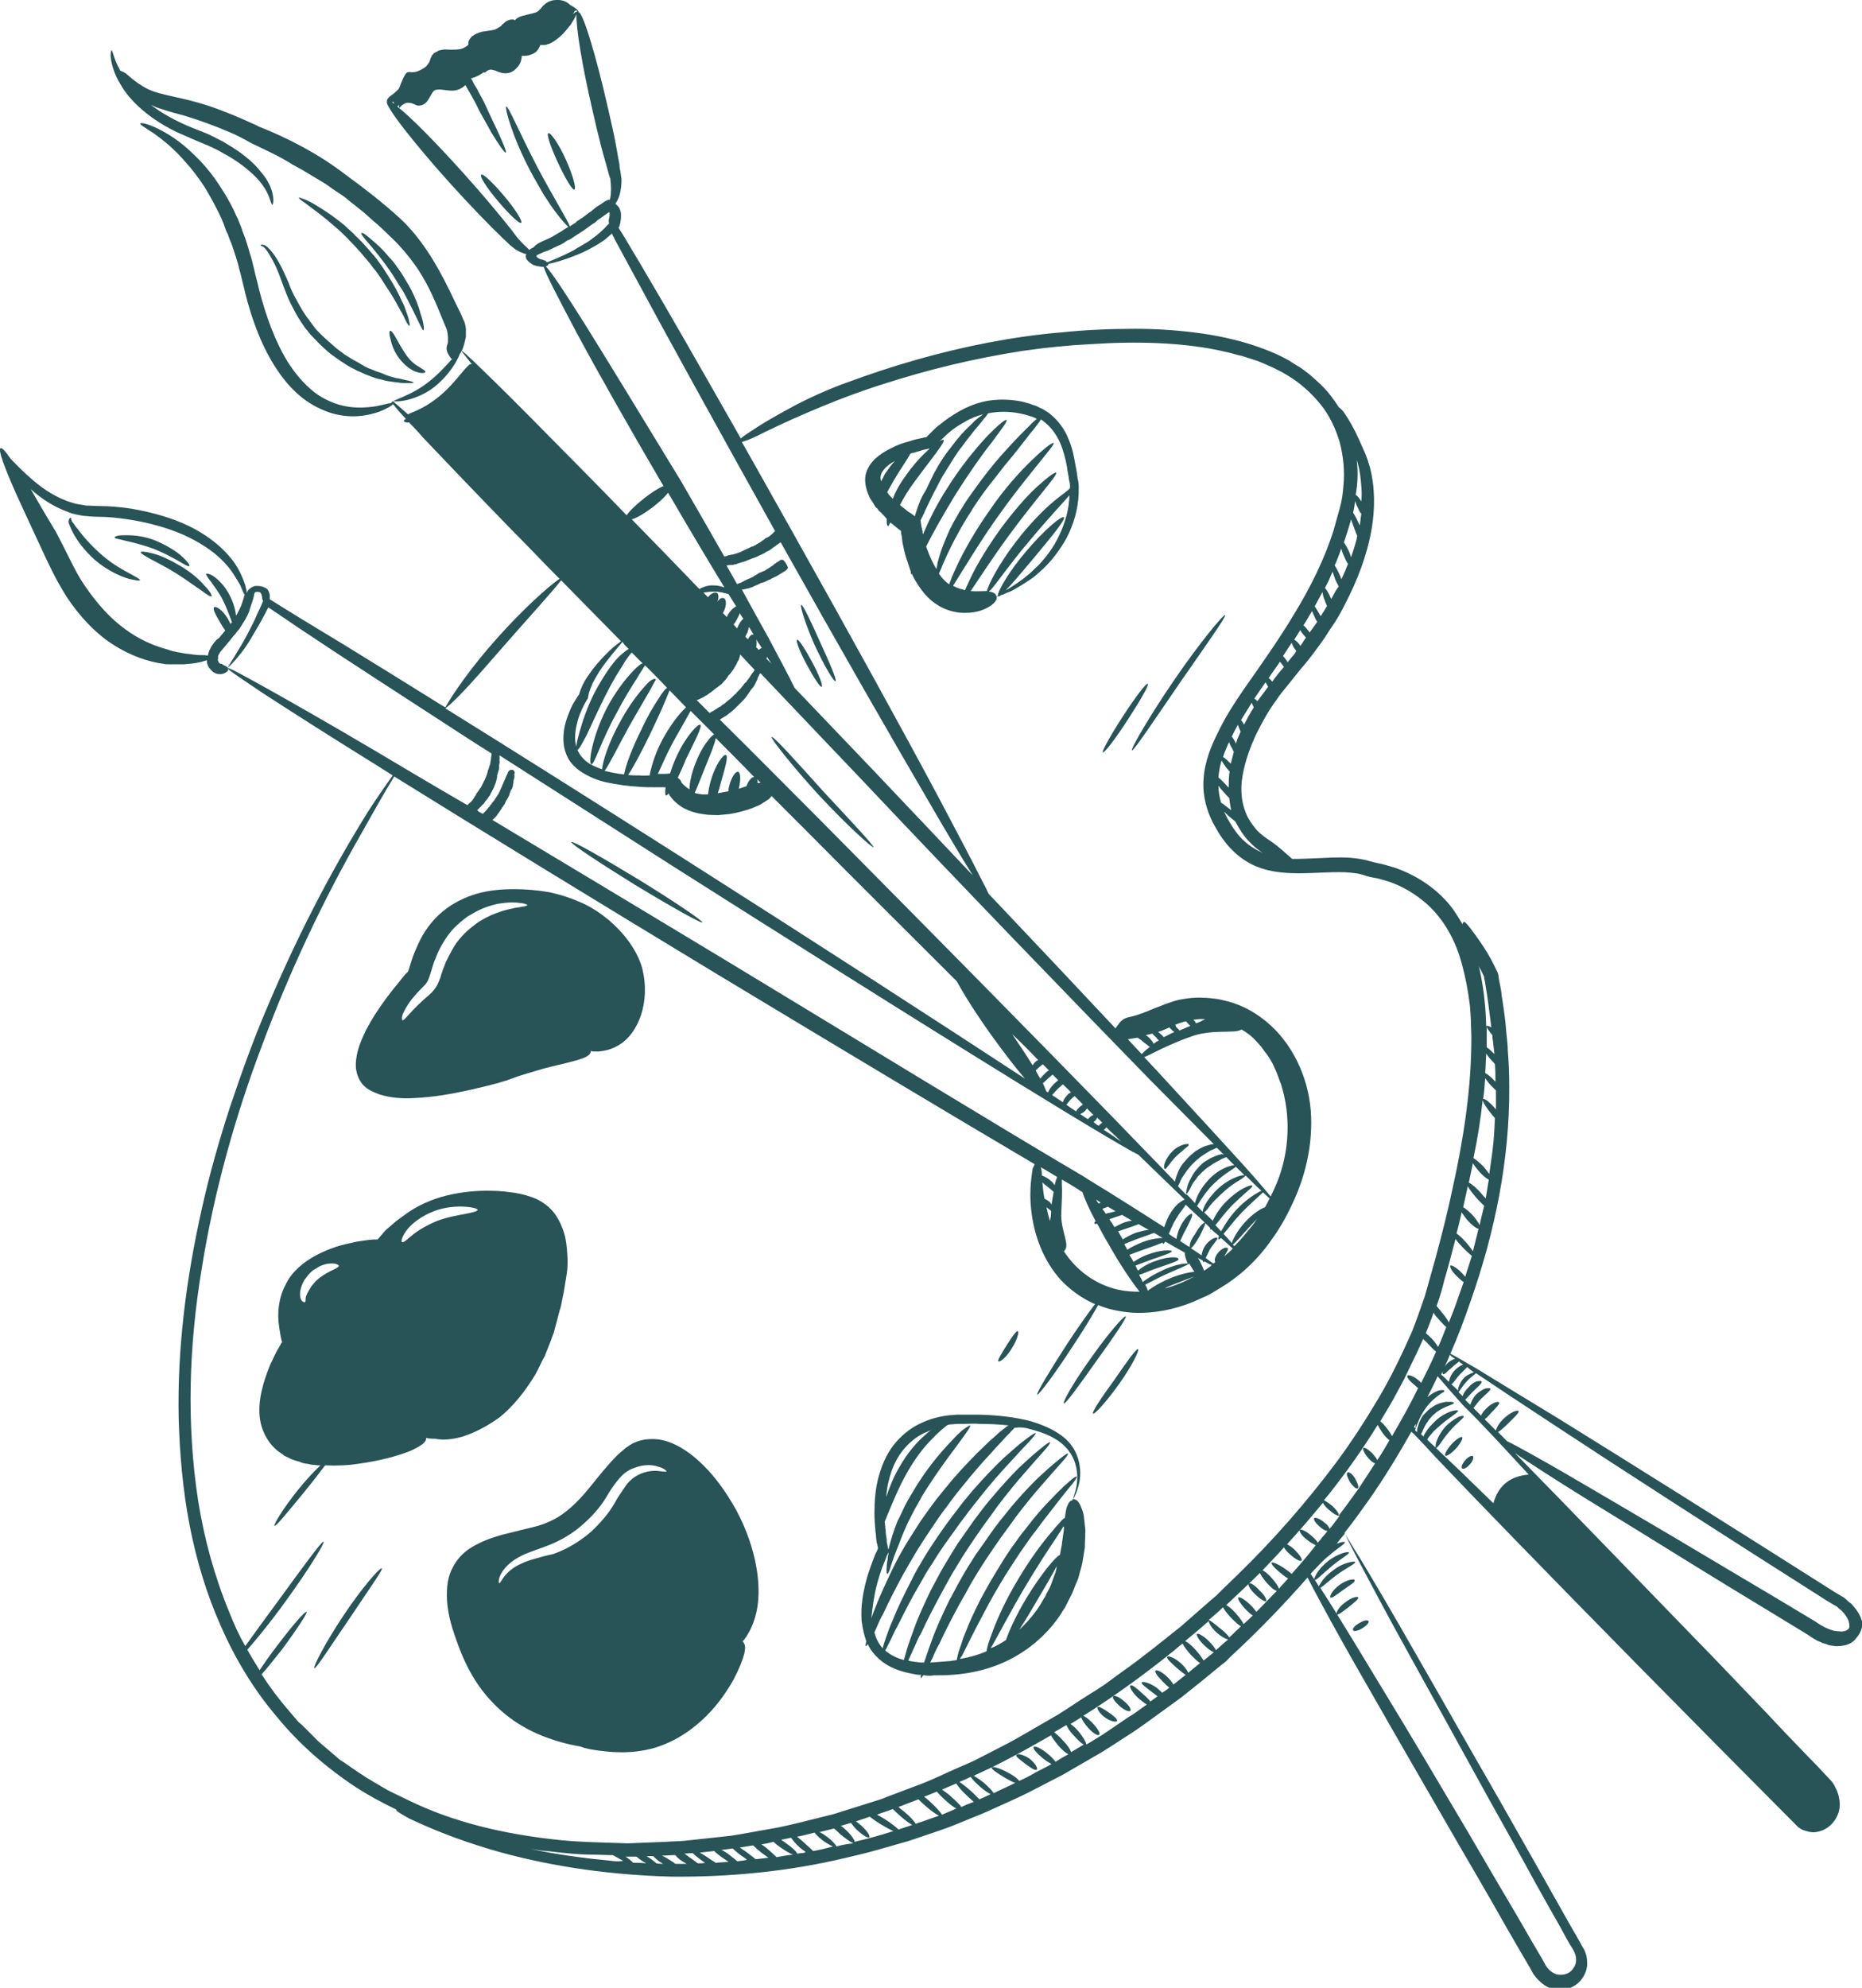 <?xml version="1.0" encoding="UTF-8"?>
<svg xmlns="http://www.w3.org/2000/svg" xmlns:xlink="http://www.w3.org/1999/xlink" version="1.1" id="Farbpalette_Pinsel" x="0px" y="0px" viewBox="0 0 363.7 388.1" style="enable-background:new 0 0 363.7 388.1;" xml:space="preserve">
<style type="text/css">
	.st0{fill:#285357;}
</style>
<g>
	<path class="st0" d="M201,343.3c-1.2-0.8-2.4-1-2.5-0.6c-0.1,0.3,0.8,0.9,1.8,1.7c1,0.7,1.9,1.4,2.2,1.1   C202.8,345.3,202.2,344.2,201,343.3z"></path>
	<path class="st0" d="M216.5,334.3c-1-0.7-1.9-1.2-2.1-1c-0.2,0.2,0.3,1.2,1.4,2s2.2,1,2.4,0.7C218.3,335.6,217.5,335,216.5,334.3   L216.5,334.3z"></path>
	<path class="st0" d="M219.5,332.1c-0.9-0.8-1.9-1.2-2.1-0.9s0.4,1.1,1.3,1.9s1.9,1.2,2.1,0.9S220.5,332.9,219.5,332.1z"></path>
	<path class="st0" d="M243.9,309.2c-0.2,0.2,0.3,1.2,1.3,2.1c0.9,0.9,1.9,1.5,2.1,1.3s-0.3-1.2-1.3-2.1   C245.1,309.5,244.2,308.9,243.9,309.2z"></path>
	<path class="st0" d="M263.2,287.5c-0.3,0.2,0,1,0.5,1.9c0.6,0.8,1.2,1.4,1.5,1.2s0-1-0.5-1.9C264.2,287.8,263.5,287.3,263.2,287.5z   "></path>
	<path class="st0" d="M259.4,304.8c-1,0.8-1.8,1.7-2.2,2.4s-0.6,1.2-0.5,1.3c0.3,0.2,1.6-1.2,3.4-2.7c1.8-1.5,3.5-2.4,3.4-2.7   c-0.1-0.1-0.6-0.1-1.4,0.2S260.4,304,259.4,304.8L259.4,304.8z"></path>
	<path class="st0" d="M261.7,309.4c-1.4,1-2.1,2.3-1.8,2.5c0.3,0.2,1.2-0.6,2.5-1.5c1.2-0.9,2.4-1.5,2.2-1.9   C264.5,308.2,263.1,308.4,261.7,309.4L261.7,309.4z"></path>
	<path class="st0" d="M261.1,315.2c0.3,0.2,1.2-0.6,2.3-1.4c1.1-0.9,2-1.6,1.9-1.9c-0.1-0.3-1.4,0-2.6,1   C261.4,313.8,260.9,315,261.1,315.2L261.1,315.2z"></path>
	<path class="st0" d="M264.3,318.3c0.2,0.3,1,0.1,1.8-0.4c0.8-0.5,1.4-1.1,1.2-1.4c-0.2-0.3-1-0.1-1.8,0.4   C264.6,317.4,264.1,318,264.3,318.3z"></path>
	<path class="st0" d="M285.6,280.6c-0.2-0.2-1.2,0.4-2.1,1.4s-1.4,2-1.2,2.2c0.2,0.2,1.2-0.4,2.1-1.4   C285.3,281.8,285.8,280.8,285.6,280.6z"></path>
	<path class="st0" d="M285.6,286.7c0.3,0.2,0.9-0.1,1.5-0.8c0.6-0.6,0.8-1.4,0.6-1.6s-0.9,0.1-1.5,0.8   C285.6,285.8,285.3,286.5,285.6,286.7z"></path>
	<path class="st0" d="M228.2,227.6c0.4-0.5,0.8-1.1,1.5-1.8c0.6-0.6,1.3-1.1,1.7-1.5c0.5-0.4,0.8-0.6,0.8-0.8c0-0.2-0.5-0.2-1.1,0   s-1.5,0.6-2.2,1.4c-0.7,0.7-1.2,1.6-1.4,2.2s-0.1,1.1,0,1.1C227.6,228.4,227.8,228.1,228.2,227.6L228.2,227.6z"></path>
	<path class="st0" d="M150.7,143.9c-0.2,0.2,3.8,5.4,9.3,11.4c5.5,5.9,10.4,10.3,10.6,10.1c0.2-0.2-4.3-5-9.8-10.9   C155.4,148.5,151,143.6,150.7,143.9L150.7,143.9z"></path>
	<path class="st0" d="M156.5,118.1c-0.3,0.1,0.8,3.7,2.6,7.8c1.9,4.1,3.8,7.3,4.1,7.1c0.3-0.2-1.1-3.5-3-7.6   C158.4,121.3,156.8,118,156.5,118.1L156.5,118.1z"></path>
	<path class="st0" d="M155.7,124.9c-0.3,0.2,0.5,2.3,1.9,4.9s2.6,4.4,2.9,4.3c0.3-0.2-0.5-2.3-1.9-4.9S156,124.8,155.7,124.9z"></path>
	<path class="st0" d="M124.7,171.7c-7.1-4.3-12.9-7.6-13.1-7.3c-0.2,0.3,5.4,4,12.5,8.4c7.1,4.3,13,7.6,13.1,7.3   C137.3,179.8,131.7,176,124.7,171.7z"></path>
	<path class="st0" d="M239.3,120.1c-0.3-0.2-4.9,5.3-9.9,12.6c-5,7.3-8.6,13.6-8.3,13.8c0.3,0.2,4.3-5.8,9.3-13.1   C235.4,126.2,239.6,120.3,239.3,120.1L239.3,120.1z"></path>
	<path class="st0" d="M224.2,133.5c-0.3-0.2-2.5,2.7-4.9,6.4s-4.1,6.8-3.9,7c0.3,0.2,2.5-2.7,4.9-6.4S224.5,133.7,224.2,133.5z"></path>
	<path class="st0" d="M214.1,265.8c3.4-4.7,6-8.5,5.8-8.8c-0.3-0.2-3.4,3.3-6.7,8c-3.4,4.7-5.7,8.8-5.4,9   C208,274.3,210.8,270.5,214.1,265.8L214.1,265.8z"></path>
	<path class="st0" d="M213.5,276c0.3,0.2,2.6-2.3,5.1-5.8c2.5-3.5,4-6.6,3.7-6.8c-0.3-0.2-2.3,2.6-4.7,6.1   C215.1,272.9,213.2,275.8,213.5,276L213.5,276z"></path>
	<path class="st0" d="M197.6,263.3c1.1-1.7,1.5-3.3,1.2-3.4c-0.3-0.1-1.2,1.2-2.2,2.8c-1,1.6-1.8,2.9-1.6,3.1   C195.3,266,196.6,265,197.6,263.3L197.6,263.3z"></path>
	<path class="st0" d="M67.1,315.4c-3.6,5.4-6,10.1-5.7,10.3c0.3,0.2,3.1-4.2,6.8-9.6c3.6-5.4,6.6-9.6,6.4-9.9   C74.2,306,70.7,310,67.1,315.4L67.1,315.4z"></path>
	<path class="st0" d="M210.5,93.5c-0.1-0.8-0.2-1.6-0.4-2.5c-0.3-1.7-0.6-3.5-1.4-5.3c-0.7-1.8-1.9-3.5-3.5-4.8   c-0.4-0.4-0.9-0.6-1.3-0.9c-0.5-0.3-0.9-0.4-1.4-0.7c-0.5-0.2-1-0.3-1.4-0.5c-0.5-0.1-1-0.3-1.5-0.4c-2-0.4-4.2-0.5-6.3-0.2   c-2.1,0.3-4.2,1.1-6.1,2.2c-1.2,0.7-2.4,1.5-3.5,2.4c-0.6,0.4-1.1,0.9-1.6,1.4c-0.4,0.4-0.8,0.8-1.2,1.2l-0.3,0l-0.4,0.1l-0.9,0.2   c-0.6,0.1-1.2,0.3-1.8,0.5c-1.2,0.3-2.3,0.7-3.4,1.3c-1.1,0.5-2.2,1.2-3.2,2.1c-0.9,0.9-1.8,2.2-1.9,3.7c-0.1,1.5,0.4,2.8,0.9,3.9   c0.3,0.5,0.6,0.9,0.9,1.4c0,0.1,0,0.1,0.1,0.2c0.1,0.2,0.3,0.4,0.4,0.4c0,0,0,0,0,0c0.2,0.3,0.4,0.6,0.7,0.8   c0.4,0.4,0.8,0.8,1.1,1.2c0,0,0.1,0,0.1,0.1c0,0.2,0,0.4,0,0.5c0,0.5,0.1,0.8,0.2,0.9s0.3-0.2,0.5-0.7c0.1,0.1,0.2,0.2,0.4,0.3   c0.4,0.3,0.8,0.7,1.2,1l0.3,0.2c0.1,0.1,0.1,0.1,0.1,0.1c0,0,0.1,0.1,0.1,0.1v0.2l0,0l0,0.2l0.1,0.4c0.1,0.5,0.1,1,0.2,1.5   c0.2,1,0.4,2,0.7,2.9c0.3,0.9,0.6,1.8,0.9,2.7c0,0.3,0,0.5,0.1,0.5c0,0,0.1,0,0.1-0.1c0.3,0.7,0.7,1.4,1.1,2c1,1.6,2.2,3,3.6,3.9   c1.4,1,3,1.5,4.5,1.7c2.9,0.3,4.9-0.5,6-1.2c1.2-0.8,1.6-1.5,1.3-2.1c-0.2-0.5-0.7-0.7-1.4-0.8c0,0,0,0,0-0.1c0,0,0,0,0,0   c0.1,0,0.1-0.1,0.3-0.2c1.4-1.6,4-5.4,7.5-9.5c3.4-4.1,6.5-7.4,7.9-9c-0.1,2.9-0.9,5.5-2,7.8c-1.1,2.4-2.6,4.3-4.1,5.9   c-0.8,0.7-1.5,1.5-2.2,2c-0.7,0.6-1.4,1.1-2,1.5c-0.6,0.4-1.2,0.8-1.7,1.1c-0.2,0.1-0.4,0.2-0.5,0.3c1.3-1.3,3.2-3.6,5.4-6.2   c3.5-4.2,6.4-7.7,6-8.1c-0.4-0.4-3.9,2.5-7.5,6.8c-3.3,3.9-5.4,7.6-5.4,8.5c-0.2,0.1-0.2,0.2-0.2,0.2c0,0,0.1,0,0.3-0.1l0,0   c0.1,0.1,0.3,0,0.5-0.2c0.1,0,0.2-0.1,0.4-0.1c0.4-0.2,0.8-0.4,1.4-0.6c0.5-0.2,1.1-0.6,1.8-1c0.7-0.4,1.4-0.9,2.2-1.4   c0.8-0.5,1.5-1.2,2.4-2c1.6-1.5,3.2-3.5,4.6-6c1.3-2.5,2.3-5.5,2.4-8.9c0-0.4,0-0.9,0-1.3C210.7,94.4,210.6,93.8,210.5,93.5   L210.5,93.5z M172.1,94c0-0.2-0.1-0.4-0.1-0.6c-0.1-1.2,1.1-2.5,2.8-3.4c-0.7,0.7-1.3,1.6-2,2.6C172.6,93.1,172.3,93.6,172.1,94   L172.1,94z M174.8,96.4c-0.2,0.4-0.3,0.7-0.4,1c-0.4-0.4-0.8-0.8-1.1-1.3c0.4-0.8,0.9-1.6,1.4-2.5c1.3-2.2,2.6-4,3.1-5   c0.2-0.1,0.4-0.2,0.7-0.2c0.5-0.2,1.1-0.3,1.6-0.5l0.8-0.2l0.6-0.1l0.1,0c-1.4,1.2-3.1,3-4.7,5.3C176,94.1,175.3,95.3,174.8,96.4   L174.8,96.4z M179,99.8c-0.1,0.3-0.2,0.6-0.3,1c0,0,0,0,0,0l-0.8-0.6c-0.4-0.2-0.8-0.5-1.1-0.8c-0.4-0.3-0.7-0.5-1-0.8   c0.7-1.4,1.6-2.9,2.8-4.5c1.6-2.2,3.1-4.1,4.2-5.6c1.1-1.5,1.7-2.4,1.5-2.6c-0.1-0.1-0.4,0-0.8,0.3c0.1-0.1,0.2-0.2,0.3-0.3   c0.5-0.4,0.9-0.9,1.4-1.3c1-0.9,2.1-1.6,3.2-2.2c1.1-0.7,2.4-1.2,3.6-1.5c-0.2,0.2-0.5,0.4-0.8,0.6c-0.4,0.3-0.9,0.7-1.3,1.2   c-1,0.9-2.1,2-3.2,3.4c-0.5,0.7-1.1,1.4-1.7,2.2c-0.6,0.8-1.1,1.6-1.6,2.4c-0.5,0.9-1,1.7-1.4,2.6c-0.4,0.8-0.8,1.7-1.2,2.5   C179.9,97.1,179.4,98.6,179,99.8L179,99.8z M182.9,111.1c-0.6-1-1.2-2.2-1.7-3.6c-0.1-0.2-0.2-0.5-0.3-0.8   c1.4-2.8,3.4-6.3,5.7-10.1c2.6-4.1,5.1-7.7,7.1-10.2c1.9-2.6,3.1-4.1,2.9-4.4c-0.2-0.2-1.8,1.1-4,3.4c-2.2,2.4-5.1,5.9-7.7,10.1   c-2,3.1-3.5,6.2-4.6,8.8c-0.1-0.2-0.1-0.4-0.1-0.6l-0.1-0.3l0-0.2l-0.1-0.3c-0.1-0.4-0.1-0.9-0.2-1.3c0.2-0.4,0.4-0.8,0.6-1.2   c0.5-1.2,1.2-2.5,1.9-4c0.4-0.7,0.8-1.5,1.2-2.3c0.4-0.8,0.9-1.6,1.4-2.4c0.5-0.8,1-1.6,1.5-2.4c0.5-0.8,1-1.5,1.5-2.1   c1-1.4,1.9-2.5,2.7-3.5c0.4-0.5,0.8-0.9,1.1-1.3c0.3-0.4,0.6-0.8,0.8-1c0.2-0.3,0.4-0.5,0.5-0.7c2-0.4,4.1-0.4,6.1,0   c0.5,0.1,0.9,0.2,1.3,0.3c0.4,0.1,0.9,0.3,1.3,0.4c0.3,0.1,0.5,0.2,0.8,0.4c-0.4,0.3-0.7,0.6-1.1,1c-0.5,0.5-1.1,1.1-1.7,1.7   c-1.3,1.3-2.7,2.8-4.3,4.6c-0.8,0.9-1.6,1.9-2.4,2.9c-0.8,1-1.6,2.1-2.4,3.2c-0.8,1.1-1.6,2.2-2.3,3.3c-0.3,0.6-0.7,1.1-1,1.6   c-0.3,0.6-0.6,1.1-0.9,1.6c-0.6,1.1-1.1,2.1-1.5,3.1s-0.8,1.9-1.1,2.8c-0.3,0.9-0.5,1.6-0.7,2.4C183.1,110.3,183,110.7,182.9,111.1   L182.9,111.1z M206.3,97.5c-1.9,1.5-4.3,3.9-6.7,6.8c-3.5,4.3-5.9,8.5-6.6,10.4c0,0.1-0.1,0.2-0.2,0.5c0,0.1,0,0.1,0,0.2   c-0.1,0-0.1,0-0.2,0c-0.8,0-1.9,0.1-3,0c1.5-2.2,4.2-6.4,7.5-10.9c2.5-3.4,4.9-6.4,6.6-8.5c1.7-2.1,2.8-3.5,2.6-3.7   c-0.2-0.2-1.6,0.8-3.7,2.7s-4.6,4.8-7.2,8.3c-2.5,3.5-4.5,6.8-5.7,9.3c-0.5,1.1-0.9,1.9-1.2,2.6c-0.1,0-0.3,0-0.4-0.1   c-0.6-0.1-1.3-0.4-1.9-0.7c0,0,0,0,0-0.1c0.5-0.8,1.2-1.9,2-3.2c1.7-2.7,4-6.5,6.9-10.5c2.8-4,5.6-7.4,7.6-9.9c2-2.5,3.3-4,3.1-4.2   c-0.2-0.2-1.8,1-4.2,3.3c-2.4,2.3-5.4,5.6-8.2,9.7c-2.9,4.1-5.1,8-6.5,11c-0.7,1.5-1.2,2.7-1.5,3.6c-0.7-0.5-1.4-1.2-2-2.1   c0-0.1,0-0.1,0.1-0.2c0.2-0.5,0.4-1,0.7-1.7c0.3-0.6,0.6-1.4,1-2.2c0.4-0.8,0.8-1.7,1.3-2.6s1-1.9,1.6-2.9c0.3-0.5,0.6-1,0.9-1.5   c0.3-0.5,0.7-1,1-1.6c0.7-1.1,1.4-2.1,2.2-3.2c0.8-1.1,1.6-2.1,2.4-3.1s1.5-2,2.3-2.9c1.5-1.8,2.8-3.5,3.9-4.9   c0.5-0.7,1.1-1.3,1.5-1.9c0.4-0.5,0.8-1,1-1.4c0.2,0.1,0.5,0.3,0.7,0.5c1.3,1,2.3,2.4,3,3.9c0.7,1.6,1.1,3.2,1.4,4.8   c0.1,0.9,0.3,1.7,0.4,2.5c0.1,0.5,0.2,0.8,0.2,1.1c0,0.2,0,0.4,0,0.6C208.5,95.9,207.5,96.5,206.3,97.5L206.3,97.5z"></path>
	<path class="st0" d="M363.6,316.2c-0.3-0.9-0.8-1.7-1.4-2.4c-0.3-0.3-0.5-0.7-0.9-0.9l-0.9-0.8c-0.1-0.1-0.3-0.2-0.4-0.3l-0.2-0.1   l-0.5-0.3l-1-0.6c-20.8-13.2-39.8-25.1-53.5-33.6c-6.9-4.2-12.5-7.6-16.4-10c-2.4-1.4-4.1-2.4-5.1-2.9c1.5-3.4,2.8-6.9,4-10.4   c4.7-13.4,7.6-27.5,7.5-41.8c0-2.4-0.1-4.8-0.3-7.2c0-0.1,0-0.2,0-0.4c-0.1-1.5-0.3-2.9-0.4-4.4c-0.2-2-0.5-3.9-0.8-5.9   c-0.1-1-0.3-2-0.5-2.9l-0.1-0.7c0-0.3-0.1-0.4-0.2-0.8l-0.7-1.4c-0.6-1.3-1.7-3.1-2.6-4.4c-1.1-1.6-2.9-4.1-3.2-4   c-0.2,0-0.3,0.2-0.3,0.5c-0.6-1-1.2-2-1.9-3c-2.8-3.8-7-6.6-11.4-8.1c-1.1-0.3-2.2-0.7-3.4-0.9l-0.9-0.2l-0.2-0.1l-0.1,0l-0.4-0.1   c-0.6-0.2-1.2-0.3-1.8-0.4c-2.4-0.4-4.7-0.3-6.9-0.2c-2.1,0.1-4.3,0.2-6.3,0.2c-1.4-1.2-2.7-2.5-4.4-3.6c-0.9-0.6-1.7-1.2-2.4-1.9   c-0.7-0.8-1.3-1.6-1.8-2.5c-1.3-2.5-1.6-5.4-1.1-8.2c0.5-2.9,1.5-5.7,2.8-8.4c1.1-2.2,2.3-4.4,3.8-6.4c0.7-1.1,1.5-2,2.3-3   c0.8-1,1.6-2,2.4-3c1.7-1.9,3.2-4,4.7-6.1c0.7-1.1,1.4-2.2,2.1-3.2c0.7-1.1,1.3-2.2,1.9-3.4c2.4-4.6,4.3-9.5,5.2-14.6   c0.7-4,0.7-8.2-0.3-12.1c-0.3-1-0.6-2-1-2.9l-1.2-2.7c-0.8-1.8-1.8-3.6-2.9-5.2c-0.3-0.4-0.6-0.7-1-1c-0.9-1.4-1.9-2.8-3.1-4   c-0.8-0.8-1.6-1.5-2.5-2.3c-0.4-0.3-0.9-0.7-1.3-1l-0.7-0.5l-0.7-0.4l-1.4-0.9l-1.5-0.8c-1-0.5-2-0.9-3-1.3   c-4.1-1.6-8.4-2.6-12.6-3.2c-4.3-0.6-8.6-0.9-12.9-0.9c-4.9,0-9.7,0.2-14.5,0.7c-4.8,0.4-9.6,1.1-14.3,2   c-9.4,1.8-18.7,4.5-27.6,7.8c-3.4,1.2-8.1,3.3-11.3,5.1c-1.1,0.6-2.2,1.2-3.4,1.9c-1.2,0.7-2.4,1.4-3.4,2.1c-1.1,0.7-2,1.3-2.6,1.8   c-7.4-13-14-24.6-19.4-33.7c-1-1.7-1.9-3.2-2.8-4.7c-0.5-0.9-1.1-1.8-1.6-2.6c0,0,0-0.1-0.1-0.1c0.1-0.1,0.2-0.3,0.2-0.4   c0.2-0.5,0.2-1,0.3-1.5c0-0.2,0-0.5,0-0.8s-0.1-0.5-0.2-0.9c-0.2-0.5-0.5-0.8-0.9-1.1c0.1-0.1,0.1-0.1,0.1-0.2   c0.7-0.9,1.1-2.6,1.1-4.5c0-0.4-0.1-0.6-0.1-0.8c0-0.2-0.1-0.5-0.1-0.7c-0.1-0.5-0.2-1-0.2-1.5c-0.2-1-0.4-2.1-0.6-3.3   c-0.4-2.3-1-4.9-1.6-7.5c-2.4-10.6-5-19.1-5.8-18.9c0.1-0.2-0.4-0.8-1.6-1.4C110.7,0.3,109.9,0,109,0c-0.5,0-1,0-1.5,0.2   c-0.3,0.1-0.5,0.2-0.8,0.4c-0.2,0.2-0.5,0.4-0.7,0.6l-0.3,0.4l-0.2,0.2c-0.1,0.1-0.2,0.2-0.3,0.3c-0.2,0.2-0.4,0.3-0.8,0.4   c-0.6,0.2-1.3,0.3-1.9,0.5c-1.2,0.2-1.9,0.8-1.9,1l0,0c-0.1-0.2-0.8-0.4-1.8,0.2c-0.2,0.2-0.5,0.4-0.7,0.6   c-0.2,0.2-0.3,0.4-0.6,0.5c-0.4,0.3-0.8,0.5-1.4,0.6c-0.6,0.1-1.3,0.2-2,0.3c-0.7,0.2-1.4,0.5-1.9,0.9c-0.7,0.7-0.8,1.3-0.7,1.6   c-0.1,0.1-0.1,0.1-0.2,0.2c-0.3,0.2-0.8,0.6-1.5,0.7c-0.5,0.1-1.1,0.1-1.9,0.1c-0.4,0-0.9-0.1-1.4,0L86,9.8c-0.2,0-0.4,0.1-0.5,0.2   c-0.2,0.1-0.4,0.2-0.6,0.3c-0.2,0.1-0.3,0.3-0.5,0.5c-0.1,0.2-0.2,0.4-0.3,0.6l-0.1,0.3c0,0.2-0.1,0.3-0.2,0.5   c-0.2,0.3-0.4,0.6-0.6,0.8c-0.5,0.4-1.1,0.7-1.6,0.9c-0.5,0.2-0.9,0.2-1.2,0.2c-0.3,0-0.4-0.1-0.6,0c-0.3-0.1-0.6,0.3-0.9,0.9   c-0.2,0.3-0.3,0.7-0.5,1.1c-0.2,0.4-0.3,0.9-0.5,1.2c0,0.1-0.4,0.4-0.7,0.7c-0.3,0.3-0.6,0.5-0.9,0.7c-0.5,0.4-0.8,0.8-0.7,1.1   c-0.6,0.6,5,7.9,12.6,16.3c3.8,4.2,7.4,7.9,10.1,10.5c0.7,0.6,1.3,1.3,2,1.8c0.6,0.5,1.3,0.8,1.8,1c0.3,0.1,0.5,0.2,0.7,0.2   c0,0.1-0.1,0.2-0.1,0.4c0,0.3,0.1,0.6,0.3,0.8c0.3,0.4,0.8,0.7,1.3,1c0,0,0.1,0,0.1,0c0.5,0.2,1,0.2,1.5,0.3h0.1c0.1,0,0.1,0,0.2,0   c0.4,1.4,2.8,6,6.4,12.8c4.2,7.8,10.2,18.4,17,30c-1,0.4-2.4,1.3-3.8,2.4c-1.5,1.2-2.8,2.4-3.4,3.3c-3-3.1-5.8-6-8.5-8.7   c-7.3-7.4-13.2-13.4-17.4-17.5c-3.3-3.2-5.4-5.3-6.3-5.9c0.4-0.9,0.6-1.8,0.8-2.7c0-0.6,0-1.1,0-1.7c-0.1-0.6-0.2-1.2-0.5-1.7   c-0.4-1-0.9-2-1.4-3c-0.5-1-0.9-1.9-1.4-2.9c-2.5-5.1-5.5-10.1-9.6-13.9c-3.4-3.1-6.9-5.8-10.6-8.5c-5.2-4-11.1-7.1-17.2-9.5l0.1,0   c-2.2-1-4.4-2-6.8-2.9c-3.2-1.3-6.7-2.2-10-2.9c-1.7-0.4-3.2-0.7-4.7-1.4c-1.4-0.7-2.8-1.7-4-2.8c-0.4-0.4-0.9-0.6-1.4-0.8   c-1.3-2.3-1.5-4-1.7-4c-0.1,0-0.3,0.7-0.1,1.9s0.7,2.9,1.8,4.7c2.1,3.8,6.9,7.8,12.9,10.2c1.5,0.7,2.8,1.2,4.2,1.8   c0.7,0.3,1.3,0.6,1.9,0.9c0.6,0.3,1.2,0.7,1.8,1c2.3,1.3,4.2,2.8,5.6,4.2c1.4,1.4,2.2,2.8,2.6,3.8c0.4,1,0.5,1.6,0.7,1.7   c0.1,0,0.3-0.7,0.1-1.9c-0.2-1.2-0.9-2.9-2.3-4.5c-1.3-1.7-3.3-3.4-5.7-4.9c-0.6-0.4-1.2-0.7-1.8-1.1c-0.7-0.3-1.3-0.7-2-1   c-1.3-0.7-2.9-1.2-4.3-1.8c-2.9-1.2-5.6-2.7-7.7-4.3c0.7,0.3,1.4,0.6,2.1,0.8c1.5,0.5,3,0.9,4.5,1.3c2.9,0.9,5.7,1.9,8.5,3.1   c1.5,0.6,3,1.4,4.4,2.2l0.2,0.1c2.7,1.3,5.4,2.5,7.9,4.1c0.7,0.4,1.3,0.7,2,1.1l2,1.2l2,1.2c0.7,0.4,1.3,0.9,1.9,1.3l2.1,1.4   c0.7,0.5,1.3,1.1,2,1.6l2,1.6l1.9,1.7c1.5,1.2,2.8,2.6,4.2,3.9c0.7,0.7,1.3,1.4,1.9,2.1l0.9,1.1l0.9,1.2c2.2,3,3.8,6.5,5.2,10   c0.4,1,0.8,1.9,1.2,2.9c0.1,0.5,0.2,1,0.2,1.5c0,0.3,0,0.5,0,0.8c0,0.3-0.1,0.5-0.2,0.8c-0.1,0.4-0.1,0.9,0.1,1.3   c0.2,0.4,0.6,1.2,0.9,1.3c-1.1,1.2-2.6,2.9-4.5,4.4c-3.6,2.9-7.4,3.6-7.4,4.2c0,0,0,0,0,0c-0.4,0-1.4,0.3-2.9,0.6   c-2,0.3-4.9,0.6-8.2-0.6c-1.6-0.6-3.3-1.5-4.8-2.9c-1.5-1.3-2.9-3-4.2-5c-2.5-4-4.3-8.9-5.7-14.3c-0.3-1.4-0.7-2.7-1-4.1   c-0.2-0.7-0.3-1.4-0.5-2s-0.4-1.3-0.6-2c-0.2-0.7-0.4-1.3-0.6-1.9c-0.2-0.6-0.5-1.2-0.7-1.9c-0.2-0.6-0.5-1.2-0.7-1.8   c-0.3-0.6-0.6-1.2-0.8-1.7c-1.1-2.3-2.4-4.3-3.7-6.2c-1.3-1.8-2.7-3.4-4.1-4.7c-2.7-2.7-5.4-4.3-7.3-5.2c-1.9-0.9-3.1-1.1-3.2-0.9   c-0.1,0.2,0.9,0.8,2.6,1.9c1.7,1.2,4,3,6.3,5.7c1.2,1.3,2.4,2.9,3.6,4.7c1.1,1.8,2.2,3.8,3.2,5.9c0.2,0.5,0.5,1.1,0.7,1.7   c0.2,0.6,0.4,1.2,0.7,1.7c0.2,0.6,0.4,1.2,0.7,1.8c0.2,0.6,0.4,1.2,0.6,1.8c0.2,0.6,0.4,1.2,0.6,1.9c0.2,0.6,0.3,1.3,0.5,1.9   c0.3,1.3,0.7,2.7,1,4.1c1.4,5.6,3.4,10.8,6.3,15.1c1.4,2.1,3.1,4,4.9,5.4c1.8,1.4,3.8,2.4,5.8,3c3.9,1.1,7.1,0.4,9.1-0.3   c1.6-0.6,2.5-1.2,2.8-1.5c0.3,0.4,1.1,1.4,2.5,2.9c-0.3,0.1-0.4,0.2-0.4,0.4c0,0.2,0.4,0.3,1.1,0.3c0,0.1,0.1,0.1,0.1,0.1   c0,0-0.1,0-0.1,0l0.8,0.8c0.6,0.6,1.2,1.3,1.9,2.1c4.1,4.3,10,10.5,17.4,18.1c2.9,2.9,5.9,6.1,9.2,9.4c-2.2,1.5-7.1,5.9-12.2,11.6   c-5.1,5.7-8.8,11.1-10.1,13.5c-0.2-0.1-0.5-0.3-0.7-0.4c-6.9-4.3-13.2-8.2-18.9-11.7c-5.6-3.4-10.6-6.4-14.7-9c0-0.1,0-0.2,0-0.3   l0-0.4c0-0.1,0-0.3-0.1-0.5c-0.1-0.4-0.3-0.8-0.7-1c-0.6-0.3-1-0.4-1.5-0.4c-0.2,0-0.4,0-0.6,0c-0.4,0.1-0.9,0.4-1.2,0.7   c-0.2,0.2-0.3,0.4-0.4,0.7c0-0.4-0.1-0.9-0.3-1.6c-0.5-1.4-1.3-3.6-3.2-5.7c-1.8-2.1-4.5-4.2-7.8-5.8s-7.2-2.7-11.3-3.4   c-2.1-0.3-4.1-0.5-6.1-0.5c-1,0-1.8-0.1-2.7-0.1c-0.8-0.2-1.7-0.2-2.5-0.5c-3.2-0.9-5.8-2.7-7.8-4.4c-2-1.7-3.4-3.2-4.4-4.2   C1,88,0.4,87.4,0.1,87.5c-0.5,0.3,0.7,3.6,3,8.8c1.2,2.6,2.6,5.7,4.2,9.1c0.8,1.7,1.6,3.5,2.5,5.3c0.9,1.9,2,3.9,3.2,5.8   c2.5,3.8,5.6,7.1,9,9.3c3.4,2.2,6.9,3.4,9.9,3.8c0.4,0.1,0.7,0.1,1.1,0.1c0.4,0,0.7,0,1.1,0c0.7,0,1.3,0,1.9,0   c1.2-0.1,2.2-0.2,3-0.4c0.6-0.1,1-0.3,1.4-0.4c0,0.5,0.1,0.9,0.4,1.4c0.2,0.3,0.5,0.6,0.8,0.9c0.4,0.2,0.7,0.4,1.1,0.4   c0.6,0.1,1.2-0.1,1.7-0.5c0.1-0.1,0.2-0.3,0.1-0.5c0.7,0.6,3.2,2.3,7.1,4.9c4.8,3.1,11.8,7.6,20.5,13c1.5,0.9,3,1.9,4.6,2.9   c-1.7,2.4-3.3,4.7-4.9,7.2c-7.6,12.2-14.1,25-19.7,38.3c-2.7,6.3-5,12.8-7.2,19.3c-2.1,6.5-4,13.1-5.5,19.9   c-3,13.4-4.8,27.1-4.5,40.9c0.2,6.9,0.8,13.8,2.1,20.6c1.3,6.8,3.3,13.5,6.1,19.8c2.8,6.4,6.4,12.4,10.9,17.7   c4.4,5.4,9.7,10,15.6,13.9c2.5,1.6,5.1,3,7.8,4.3l0.1,0.3c1.1,0.7,2.2,1.4,3.4,1.9c5.4,2.5,11,4.5,16.7,6.1   c10.9,3,22.2,4.5,33.6,4.8c11.3,0.1,22.7-1,33.7-3.6c2.1-0.5,4.3-1,6.4-1.6l6.3-1.8l6.2-2.1c2.1-0.7,4.1-1.6,6.1-2.4   c2.1-0.8,4-1.7,6-2.6c2-0.9,4-1.8,5.9-2.8l5.8-3l5.7-3.3l1.9-1.1l1.9-1.2l3.7-2.4c2.5-1.6,4.8-3.4,7.2-5.1c1.2-0.9,2.4-1.7,3.5-2.6   l3.5-2.8l3.4-2.8l0.9-0.7c0.3-0.2,0.5-0.5,0.8-0.8l1.6-1.5c4.8-4.5,9.3-9.2,13.7-14.2c0.6,1.2,1.5,2.9,2.7,5.1   c2.4,4.5,6,10.9,10.5,18.7c4.5,7.9,9.9,17.2,15.9,27.6c3,5.2,6.2,10.6,9.4,16.3c1.6,2.8,3.3,5.7,5,8.6l0.6,1.1   c0.3,0.4,0.6,0.8,1,1.2c0.7,0.7,1.6,1.4,2.7,1.7c1.1,0.3,2.2,0.3,3.3-0.1c1.1-0.4,2-1.1,2.6-2c0.6-0.9,1-2,0.9-3.1   c0-1.1-0.3-2.1-0.9-3c-0.8-1.5-1.7-3-2.5-4.4c-1.6-2.9-3.3-5.8-4.9-8.7c-3.2-5.7-6.3-11.1-9.3-16.4c-6-10.4-11.3-19.8-15.8-27.6   c-4.5-7.9-8.2-14.2-10.8-18.5c-1.4-2.3-2.5-4-3.2-5.2c1.6-2,3.1-4.1,4.6-6.2c3.1-4.4,5.9-9,8.5-13.6c0.1,0.2,0.3,0.3,0.5,0.5   c0.5,0.5,1.1,1.2,1.9,2c0,0,0,0,0,0c0.1,0.1,0.1,0.1,0.2,0.2c0.6,0.7,1.4,1.5,2.2,2.4c3.7,3.9,9.2,9.6,16,16.6   c13.6,14,32.6,33.3,54,54.8l-0.1-0.1c0.3,0.3,0.6,0.6,0.9,0.9c0.4,0.2,0.7,0.5,1.2,0.6c0.4,0.1,0.9,0.3,1.3,0.3   c0.5,0.1,0.9,0,1.4-0.1c1.8-0.4,3.2-1.8,3.8-3.4c0.5-1.2,0.4-2.5,0.1-3.7l-0.3-0.9l-0.4-0.8c-0.2-0.5-0.6-1-1-1.4   c-1.4-1.5-2.7-2.9-4.1-4.3c-2.7-2.8-5.4-5.6-8-8.4c-5.3-5.5-10.3-10.8-15.2-15.8c-9.7-10-18.4-19-25.8-26.6c-3-3.1-5.9-6-8.4-8.6   c0.7,0.5,1.5,1,2.4,1.6c3.8,2.5,9.3,6,16.2,10.2s15,9.3,24.2,14.9c4.6,2.8,9.4,5.7,14.3,8.7l0.9,0.6l1,0.6c0.4,0.2,0.8,0.3,1.1,0.5   c0.4,0.1,0.8,0.2,1.2,0.4c0.4,0.1,0.9,0.1,1.3,0.2c0.5,0,0.9,0,1.4-0.1c0.9-0.1,2-0.5,2.7-1.5C363.8,318.4,363.9,317.1,363.6,316.2   L363.6,316.2z M76.5,19.9c0.1,0,0.3,0,0.4,0c0,0,0,0.1,0,0.1l0.1,0.3C76.8,20.1,76.7,20,76.5,19.9z M92.1,71.1   C92.1,71.1,92.1,71.1,92.1,71.1c-0.3-0.2-1,0.6-2,1.8c-1,1.2-2.4,2.9-4.2,4.4c-1.8,1.5-3.6,2.5-5.1,3.1c-0.4,0.2-0.8,0.3-1.1,0.5   c-1.5-1.3-2.5-2.2-3-2.6c0.4,0.1,1.2,0.1,2.3-0.1c1.6-0.3,3.9-1.1,5.9-2.7c2-1.6,3.4-3.5,4.2-4.9c0.3-0.6,0.6-1.1,0.7-1.5   c0.1-0.1,0.2-0.2,0.2-0.3c0.1-0.1,0.1-0.2,0.1-0.3c0.4,0.5,1,1.3,2,2.5C92.2,71.1,92.1,71.1,92.1,71.1L92.1,71.1z M287.9,267.9   c-0.1,0-0.2,0-0.2,0.1c-0.5,0.2-1.3,0.5-1.9,1.2c-0.6,0.7-0.9,1.5-1,2c0,0.1,0,0.2,0,0.3c-0.5-0.5-0.9-0.9-1.3-1.2   c0.4-0.3,0.9-1.1,1.6-1.9c0.6-0.6,1.1-1.1,1.5-1.5C287,267.3,287.4,267.6,287.9,267.9L287.9,267.9z M285.8,266.4   c-0.5,0.2-1.1,0.6-1.6,1.1c-0.6,0.6-1,1.4-1.1,1.9c0,0.1-0.1,0.3-0.1,0.4c-0.2-0.2-0.4-0.4-0.6-0.6c-0.3-0.3-0.6-0.6-0.9-0.8   c0.1-0.2,0.2-0.5,0.3-0.7c-0.1,0.4,0,0.6,0.1,0.6c0.3,0.1,0.9-0.7,1.8-1.4c0.5-0.5,1-0.8,1.3-1.1   C285.2,266.1,285.5,266.2,285.8,266.4L285.8,266.4z M280.9,263c-0.3-0.5-0.7-1.1-1.2-1.6c-0.4-0.4-0.8-0.8-1.2-1.1   c0.5-1.3,1.1-2.7,1.5-4c0.2,0.2,0.3,0.5,0.5,0.7c0.8,0.9,1.5,1.7,2,2.1C282,260.4,281.5,261.7,280.9,263L280.9,263z M284.2,265.3   c-0.4,0.1-0.9,0.4-1.3,0.7c-0.3,0.3-0.5,0.5-0.7,0.8c0.4-0.8,0.7-1.5,1-2.3C283.4,264.8,283.8,265,284.2,265.3L284.2,265.3z    M286.2,249.3c-0.2-0.3-0.5-0.6-0.8-0.9c-0.9-0.9-1.9-1.5-2.1-1.3s0.3,1.2,1.3,2.1c0.5,0.5,0.9,0.9,1.3,1.1   c-0.4,1.1-0.8,2.3-1.2,3.4c-0.5,1.5-1.1,3-1.7,4.5c-0.3-0.6-0.8-1.3-1.4-2c-0.4-0.5-0.7-0.9-1-1.2c0.6-1.7,1.1-3.3,1.5-5   c0.8-2.7,1.5-5.4,2.2-8.1c0.3,0.4,0.6,0.8,1,1.2c0.9,1,1.7,1.7,2.2,2.1C287.1,246.5,286.6,247.9,286.2,249.3L286.2,249.3z    M287.7,244.3c-0.4-0.6-0.9-1.3-1.6-2c-0.5-0.6-1.1-1.1-1.6-1.5c0.4-1.4,0.7-2.8,1-4.1c0.3,0.4,0.6,0.9,1.1,1.5   c0.9,1,1.8,1.7,2.2,1.7C288.5,241.2,288.1,242.7,287.7,244.3L287.7,244.3z M289,239.2c-0.2-0.5-0.7-1.2-1.4-2   c-0.7-0.7-1.4-1.3-1.8-1.5c0.3-1.4,0.6-2.7,0.9-4.1c0.3,0.6,1,1.5,1.8,2.4c0.5,0.5,0.9,1,1.4,1.4   C289.6,236.6,289.3,237.9,289,239.2L289,239.2z M292.2,214c0,0.9,0,1.7,0,2.6c-1.1-1.3-2.2-2.2-2.5-2c0.2-1.4,0.3-2.7,0.4-4.1   c0.3,0.4,0.6,0.9,1.1,1.4c0.4,0.4,0.7,0.7,1,1C292.2,213.2,292.2,213.6,292.2,214L292.2,214z M292.1,211.2c0,0-0.1-0.1-0.1-0.1   c-0.7-0.8-1.5-1.4-1.9-1.6c0.1-1.2,0.1-2.5,0.2-3.8c0.3,0.5,0.8,1.1,1.4,1.7c0.1,0.1,0.2,0.2,0.3,0.4   C292.1,208.9,292.1,210,292.1,211.2L292.1,211.2z M291.6,203.1c0.1,0.9,0.2,1.8,0.3,2.7c-0.6-0.6-1.1-1.1-1.5-1.3   c0-0.3,0-0.6,0-0.9c0-1,0-2,0-3.1c0.1,0.3,0.5,0.9,1.1,1.6C291.5,202.5,291.5,202.8,291.6,203.1L291.6,203.1z M289.5,189.9l0.3,0.6   c0,0.1,0.1,0.2,0.1,0.3c0,0,0,0,0,0.1c0,0,0,0.3,0.1,0.5l0.1,0.6c0.5,2.7,0.8,5.6,1.2,8.6c-0.5-0.3-0.9-0.4-1-0.2l0,0   c-0.1-3.4-0.4-6.8-1.1-10.2c-0.1-0.5-0.2-1.1-0.4-1.6C289,189,289.3,189.4,289.5,189.9L289.5,189.9z M289.6,214.8   c0.1,0.5,0.8,1.6,1.8,2.8c0.2,0.2,0.4,0.5,0.6,0.7c-0.1,2.2-0.2,4.4-0.5,6.6c-0.2,1.4-0.4,2.9-0.6,4.3c-0.3-0.4-0.7-0.9-1.1-1.4   c-0.8-0.8-1.5-1.4-2-1.7C288.6,222.4,289.2,218.6,289.6,214.8L289.6,214.8z M287.7,227.1c0.3,0.5,0.7,1,1.2,1.6   c0.7,0.8,1.4,1.4,1.9,1.6c-0.2,1.2-0.4,2.5-0.6,3.7c-0.2-0.3-0.5-0.5-0.7-0.8c-1-1.2-2.1-2.1-2.6-2.3   C287.2,229.6,287.4,228.4,287.7,227.1C287.7,227.1,287.7,227.1,287.7,227.1z M244,164.3c0.8,0.9,1.7,1.6,2.6,2.2   c-0.1,0-0.1,0-0.2-0.1c-1.8-0.8-3.4-2-4.7-3.6c-1-1.3-1.9-2.8-2.6-4.3c0.4,0.3,0.7,0.7,1.1,1c0.4,0.3,0.7,0.6,1.1,0.9   C242.1,161.9,242.9,163.2,244,164.3L244,164.3z M240.7,146.2c0.1,0.2,0.2,0.4,0.3,0.6c-0.2,0.8-0.4,1.5-0.6,2.3   c-0.6-0.6-1.1-1.1-1.5-1.3c0.2-0.7,0.5-1.4,0.8-2.1c0.1-0.3,0.2-0.5,0.4-0.8C240.2,145.3,240.4,145.7,240.7,146.2L240.7,146.2z    M240.6,143.8c0.4-0.8,0.8-1.6,1.2-2.3c0.1,0.4,0.3,0.8,0.5,1.3c0,0,0,0.1,0,0.1c-0.2,0.5-0.4,0.9-0.6,1.4   c-0.1,0.3-0.2,0.6-0.3,0.9C241.2,144.6,240.9,144.2,240.6,143.8L240.6,143.8z M239.8,150.2c0.1,0.1,0.2,0.3,0.4,0.4   c0,0.2-0.1,0.4-0.1,0.6c-0.1,0.9-0.1,1.8-0.1,2.6c0-0.1-0.1-0.1-0.2-0.2c-0.7-0.8-1.3-1.4-1.8-1.8c0-0.1,0-0.2,0-0.2   c0.1-1,0.3-2.1,0.6-3.1C238.9,149,239.3,149.6,239.8,150.2L239.8,150.2z M238.9,154.5c0.4,0.5,0.8,0.9,1.2,1.3   c0.1,0.8,0.2,1.6,0.4,2.4c-0.8-0.6-1.5-1.2-2-1.5c-0.3-1.1-0.5-2.1-0.5-3.3C238.2,153.7,238.5,154.1,238.9,154.5L238.9,154.5z    M243,141.5c-0.2-0.4-0.4-0.7-0.6-0.9c0.7-1.1,1.4-2.3,2.1-3.4c0.1,0.3,0.2,0.5,0.4,0.9C244.2,139.2,243.6,140.3,243,141.5   L243,141.5z M245.6,136.9c-0.2-0.2-0.4-0.4-0.6-0.5c0.4-0.6,0.9-1.3,1.3-1.9c0.3-0.4,0.6-0.9,0.9-1.3c0.1,0.2,0.2,0.4,0.4,0.7   c0,0.1,0.1,0.1,0.1,0.2C247,135,246.3,136,245.6,136.9z M248.5,133.1c-0.2-0.3-0.5-0.6-0.7-0.7c0.7-1.1,1.5-2.1,2.2-3.2   c0.1,0.1,0.1,0.2,0.2,0.2c0.2,0.3,0.4,0.6,0.6,0.8C250,131.1,249.2,132.1,248.5,133.1L248.5,133.1z M252.4,128.2   c-0.3,0.4-0.6,0.7-0.9,1.1c-0.1-0.2-0.2-0.4-0.4-0.6c-0.1-0.2-0.3-0.4-0.5-0.6c0.6-0.9,1.1-1.7,1.7-2.6c0.1,0.3,0.3,0.8,0.6,1.2   c0.1,0.1,0.2,0.2,0.3,0.4C253,127.5,252.7,127.9,252.4,128.2L252.4,128.2z M254,126.1C254,126.1,254,126.1,254,126.1   c-0.4-0.6-0.8-1-1.2-1.2c0.4-0.6,0.8-1.3,1.2-1.9c0.1,0.3,0.3,0.6,0.6,0.9c0.2,0.2,0.3,0.4,0.5,0.6   C254.7,125,254.4,125.6,254,126.1L254,126.1z M255.8,123.5c-0.1-0.1-0.1-0.2-0.2-0.3c-0.4-0.5-0.7-0.9-1-1.1   c0.6-0.9,1.1-1.9,1.7-2.8c0.1,0.4,0.4,0.9,0.6,1.4c0.1,0.3,0.3,0.5,0.4,0.7C256.8,122.1,256.3,122.8,255.8,123.5L255.8,123.5z    M258.5,119.5c-0.2,0.2-0.3,0.5-0.5,0.8c0,0,0-0.1-0.1-0.1c-0.4-0.7-0.8-1.4-1.1-1.8c0.5-0.9,1-1.9,1.5-2.8   c0.1,0.5,0.2,1.1,0.5,1.7c0.1,0.4,0.3,0.7,0.4,1C259,118.7,258.7,119.1,258.5,119.5L258.5,119.5z M260,117c0,0,0-0.1,0-0.1   c-0.4-1-0.9-1.8-1.2-2.1c0.4-0.8,0.8-1.5,1.1-2.3c0.1-0.3,0.3-0.6,0.4-0.9c0.1,0.4,0.3,0.9,0.5,1.5c0.2,0.5,0.5,1,0.7,1.4   C260.9,115.2,260.5,116.1,260,117L260,117z M262,113.1c-0.1-0.2-0.1-0.4-0.2-0.6c-0.4-0.9-0.8-1.7-1.1-2.1c0.5-1.1,0.9-2.2,1.3-3.3   c0.1,0.4,0.2,0.8,0.4,1.2c0.3,0.7,0.6,1.4,0.9,1.8C262.9,111.1,262.5,112.1,262,113.1L262,113.1z M265,89.8c0,0.1,0.1,0.2,0.1,0.3   c0.5,1.6,0.7,3.3,0.8,4.9c0.1,1,0.1,1.9,0,2.9c-0.4-0.7-0.8-1.1-1.1-1.3C265.2,94.5,265.3,92.1,265,89.8L265,89.8z M264.7,97.8   c0.1,0.5,0.4,1.1,0.7,1.7c0.1,0.3,0.3,0.6,0.5,0.8c-0.1,0.8-0.2,1.5-0.3,2.3c-0.5-1.1-0.9-1.9-1.3-2.5   C264.5,99.3,264.6,98.5,264.7,97.8L264.7,97.8z M264.7,103.6c0.1,0.4,0.3,0.7,0.4,1c0,0.2-0.1,0.4-0.1,0.6   c-0.3,1.2-0.7,2.4-1.1,3.6c-0.1-0.3-0.2-0.6-0.3-0.9c-0.4-0.9-0.8-1.6-1.1-2c0.5-1.5,1-3,1.4-4.5   C264.1,102,264.4,102.8,264.7,103.6L264.7,103.6z M112.3,2.1c0.2,0,0.4,0,0.5-0.1c-0.1,0.1-0.1,0.2-0.1,0.3   c-0.1-0.1-0.4,0.1-0.8,0.5C112.1,2.5,112.2,2.2,112.3,2.1L112.3,2.1z M104.2,48.3l-0.4,0.2c-0.1,0.1-0.3,0.2-0.4,0.3   c-0.2-0.2-0.4-0.4-0.6-0.6c-0.4-0.3-0.8-0.8-1.3-1.3c-0.5-0.5-0.9-1.1-1.5-1.9c-2.3-2.9-5.6-6.9-9.4-11.1c-5.4-6-10.3-11-13-13.1   c0.1-0.1,0.3-0.3,0.4-0.4c0,0.1-0.1,0.2-0.1,0.2C77.9,20.9,78,21,78,21c0.1,0.1,0.3-0.4,0.9-0.7c0.3-0.2,0.7-0.3,1.2-0.2   c0.2,0,0.4,0.1,0.7,0.2c0.3,0.1,0.6,0.4,1.2,0.3c1.2-0.1,1.7-1.2,2.1-1.9c0.2-0.4,0.4-0.7,0.6-0.9c0.2-0.2,0.4-0.3,0.8-0.3   c0.7-0.1,1.7,0.2,2.9,0.2c0.6,0,1.3-0.2,1.9-0.6c0.1-0.1,0.3-0.2,0.4-0.3l0.2-0.2c0.1-0.1,0,0,0,0l0,0l0,0l0.4,0.7   c0.3,0.5,0.5,0.9,0.8,1.4c0.5,0.9,1,1.8,1.4,2.7c0.9,1.7,1.8,3.2,2.5,4.5c1.5,2.5,2.6,4,2.8,3.9c0.2-0.1-0.5-1.8-1.7-4.4   c-0.6-1.3-1.4-2.9-2.2-4.7c-0.4-0.9-0.9-1.8-1.4-2.7c-0.2-0.5-0.5-0.9-0.8-1.4c-0.1-0.2-0.3-0.5-0.4-0.8c-0.1-0.2-0.2-0.3-0.3-0.5   c0.9-0.2,1.8-0.7,2.5-1.2c0,0,0,0,0.1,0.1c0.1,0,0.3-0.2,0.6-0.4c0.2-0.1,0.4-0.2,0.7-0.2c0.2,0,0.5,0.1,0.9,0.2   c0.4,0.2,0.9,0.4,1.6,0.5c0.8,0.1,1.7-0.2,2.3-0.8c0.3-0.3,0.6-0.6,0.8-1c0.3-0.5,0.3-0.9,0.4-1.3l0-0.3c0-0.1,0,0,0,0l0,0   c0,0,0,0,0,0l0,0c0,0,0,0,0,0l0.3,0c0.5,0,0.9,0,1.4-0.2c0.6-0.2,1.2-0.5,1.6-1.2l0.1-0.2l0.1-0.2l0.1-0.2c0.1-0.1,0,0,0-0.1l0,0   c0,0,0,0,0,0c0.1,0,0.3,0,0.6,0c0.3,0,0.5,0,0.7-0.1c0.2-0.1,0.4-0.1,0.6-0.2c0.7-0.3,1.3-0.8,1.8-1.2c1-0.8,1.6-1.7,2.2-2.4   c0.6-0.9,1-1.6,1.2-2.1c-0.1,2.6,1.1,10,3.1,18.6c0.6,2.7,1.2,5.2,1.8,7.5c0.3,1.1,0.6,2.2,0.9,3.2c0.1,0.5,0.3,1,0.4,1.5   c0.1,0.2,0.1,0.5,0.2,0.7l0.1,0.3c0,0.2,0.1,0.1,0.1,0.2c0.2,1.6,0.2,2.9,0,3.8c0,0.2-0.1,0.3-0.1,0.4c-0.3,0-0.6,0.1-0.9,0.3   l-0.9,0.6l-0.8,0.5c-0.2,0.2-0.4,0.3-0.6,0.5c-0.2,0.2-0.5,0.4-0.8,0.6l-1.2,0.9c-0.2,0.2-0.4,0.2-0.6,0.4   c-0.2,0.2-0.6,0.3-0.8,0.6c-0.2,0.2-0.4,0.3-0.6,0.4c-0.2,0.1-0.4,0.3-0.6,0.4c-0.4-1.2-3.3-5.8-6.3-11.5c-3.4-6.5-5.7-12-6.1-11.9   c-0.4,0.1,1.2,6,4.7,12.6c0.9,1.7,1.8,3.2,2.6,4.6c0.9,1.4,1.7,2.6,2.4,3.5c1.1,1.5,2,2.4,2.4,2.8c-0.5,0.3-1,0.6-1.4,0.9l-0.7,0.4   c-0.3,0.2-0.7,0.4-1,0.6c-0.5,0.3-1.1,0.5-1.7,0.8c-0.5,0.2-1.1,0.5-1.6,0.9L104.2,48.3L104.2,48.3z M106.5,50.9   c-0.2-0.1-0.4-0.1-0.5-0.2c-0.2,0-0.5-0.1-0.7-0.2c-0.1-0.1-0.2-0.1-0.3-0.2l-0.1-0.1c-0.1-0.1-0.2-0.2-0.1-0.3   c0.1-0.1,0.2-0.1,0.3-0.2l0.9-0.4c0.1,0,0.1-0.1,0.2-0.1c0.3-0.1,0.6-0.2,0.9-0.3c0.3-0.2,0.7-0.3,1-0.5l1.1-0.5   c0.5-0.2,1-0.5,1.4-0.8c0.1-0.1,0.2-0.2,0.4-0.2c0.1-0.1,0.3-0.1,0.4-0.2c0.4-0.3,0.8-0.5,1.2-0.8l1.4-0.9l1.1-0.8l0.7-0.5   c0.2-0.1,0.4-0.2,0.6-0.4c0.1-0.1,0.2-0.2,0.3-0.3c0.2-0.1,0.4-0.3,0.6-0.4l1.1-0.8l0.6-0.4h0c0,0,0,0,0,0c0.1,0.2,0.1,0.7,0,1.1   c-0.1,0.3-0.1,0.6-0.1,0.8c0,0.1,0,0.1,0.1,0.3c-0.2,0.2-0.3,0.3-0.5,0.5c-0.4,0.5-0.9,0.9-1.1,1.1c-0.2,0.2-0.5,0.4-0.8,0.7   c-0.5,0.4-1.1,0.8-1.6,1.2c-1.1,0.7-2.1,1.2-3,1.8c-2.3,1.2-4.1,1.9-5.1,2.3c-0.1-0.1-0.2-0.1-0.3-0.1   C106.7,50.9,106.6,50.9,106.5,50.9L106.5,50.9z M114.5,63.7c-3.9-6.2-6.7-10.5-7.9-11.7c0.1,0,0.3-0.1,0.4-0.2   c0.1,0,0.1-0.2,0.1-0.2c0.1,0,0.1-0.1,0.1-0.1c1.1-0.2,2.9-0.7,5.4-1.7c1-0.4,2.1-0.9,3.3-1.6c0.6-0.3,1.2-0.7,1.8-1.1   c0.3-0.2,0.6-0.4,0.9-0.7c0.4-0.3,0.4-0.4,0.6-0.5c0.1-0.1,0.2-0.2,0.3-0.3c0.1,0.1,0.2,0.3,0.2,0.4l0.1,0.2l0.1,0.1l0.1,0.3   c0.2,0.4,0.4,0.7,0.6,1.1c0.8,1.5,1.7,3.1,2.6,4.8c7.1,13.2,17.1,31.3,28.2,51.2c-0.2,0.2-0.4,0.3-0.5,0.5   c-0.2,0.1-0.3,0.3-0.5,0.4c-0.1,0.1-0.2,0.2-0.3,0.2c-0.1,0.1-0.3,0.2-0.4,0.2s-0.3,0.2-0.4,0.3c-0.1,0.1-0.2,0.1-0.3,0.2   c-0.1,0.1-0.3,0.2-0.4,0.3c-0.2,0.1-0.4,0.3-0.7,0.4c-0.1,0.1-0.2,0.1-0.3,0.2c-0.1,0.1-0.3,0.1-0.4,0.2c-0.1,0.1-0.2,0.1-0.3,0.1   c-0.1,0-0.3,0.1-0.4,0.2l-0.9,0.4l-0.4,0.2c-0.2,0.1-0.4,0.2-0.6,0.3c-0.3,0.1-0.6,0.2-0.9,0.3c-0.3,0.1-0.6,0.2-0.9,0.2   c-0.2,0.1-0.4,0.1-0.5,0.1c-0.2,0.1-0.4,0.2-0.6,0.2c-0.1,0-0.2,0-0.2,0.1c-2.6-4.6-5.5-9.6-8.5-14.8   C125.8,82.1,119.3,71.4,114.5,63.7L114.5,63.7z M232.6,202.4c2.9-1.1,5.9-0.9,7.8-1c0.9,0,1.6-0.1,2.1-0.4c1.1,0.6,2.1,1.4,2.9,2.3   l0.9,1c0.3,0.4,0.5,0.7,0.8,1.1l0.4,0.5l0.4,0.6c0.2,0.4,0.5,0.8,0.7,1.2c0.4,0.9,0.8,1.7,1.1,2.6c0.2,0.5,0.3,0.9,0.5,1.3l0.4,1.4   c1.6,6.1,1.1,13.1-1.7,19.1c-0.2,0.5-0.5,1-0.7,1.5c-0.9-1.1-2.6-3.1-5.2-6c-3.9-4.3-9.6-10.5-16.7-18.2c-0.9-1-1.9-2-2.8-3   c0.5-0.2,1.1-0.5,1.9-0.9C227.2,204.6,229.7,203.4,232.6,202.4L232.6,202.4z M229.5,200.1c0.2-0.1,0.4-0.1,0.5-0.2   c0.6-0.2,1.1-0.4,1.7-0.5c0.1,0.1,0.1,0.2,0.2,0.3c0.2,0.2,0.4,0.4,0.6,0.6c-0.2,0.1-0.5,0.2-0.7,0.3c-0.5,0.2-1,0.4-1.4,0.6   c-0.2-0.2-0.4-0.5-0.7-0.7C229.7,200.2,229.6,200.1,229.5,200.1L229.5,200.1z M233.1,199.1c0.8-0.1,1.5-0.2,2.3-0.1   c-0.6,0.3-1.2,0.6-1.8,0.8C233.5,199.5,233.3,199.3,233.1,199.1z M243.3,238.5c-1.6,1.7-2.5,3.5-2.7,4.2c-0.4-0.5-1-1.1-1.6-1.8   c0.8-0.9,1.9-2.4,3.3-3.9c1.9-2,3.7-3.5,4.4-4.2c0.5,0.5,1,0.9,1.3,1.2c-0.3,0.6-0.6,1.1-0.9,1.7C246.2,236,244.7,237,243.3,238.5   L243.3,238.5z M245.6,237.9c-0.6,0.9-1.3,1.8-2,2.6c-0.8,1-1.6,1.9-2.5,2.8c-0.1-0.1-0.2-0.2-0.3-0.3c0.5-0.3,1.8-1.9,3.4-3.6   C244.7,238.8,245.2,238.4,245.6,237.9L245.6,237.9z M239.8,243.7c-0.2-0.3-1.1,0-1.8,0.8s-0.9,1.7-0.6,1.9c0,0,0,0,0,0   c-0.1,0.1-0.3,0.2-0.4,0.3c-0.4-0.3-0.9-0.6-1.5-1.1c0.2-0.4,0.5-1,0.8-1.6c0.7-1.2,1.6-2,1.5-2.3c-0.1-0.1-0.5-0.1-1,0.2   s-1.1,0.8-1.5,1.5c-0.4,0.6-0.5,1.2-0.6,1.7c-0.6-0.4-1.3-0.9-2.1-1.4c0.4-0.2,1-1.1,1.7-2.3c0.6-1.2,1.1-2.2,1.1-2.6   c0.3,0.3,0.7,0.6,1,1c0,0.2,0,0.3,0,0.3c0,0,0.1,0,0.2-0.1c0.5,0.5,1,0.9,1.5,1.3c-0.1,0.4-0.2,0.6-0.1,0.7c0.1,0,0.2-0.1,0.5-0.3   c1,0.9,1.8,1.6,2.3,2.1c-0.5,0.5-1.1,1-1.7,1.5C239.6,244.5,240,243.9,239.8,243.7L239.8,243.7z M236.7,247   c-0.1,0.1-0.2,0.1-0.2,0.2c-0.4,0.3-0.9,0.6-1.3,0.9c-0.2-0.5-0.5-1.2-0.8-1.8c-0.1-0.2-0.3-0.5-0.4-0.7c0.3,0.2,0.6,0.3,0.9,0.5   c0.1,0.2,0.1,0.3,0.2,0.3c0.1,0,0.1,0,0.2-0.1C235.8,246.6,236.2,246.8,236.7,247L236.7,247z M225.7,246.2   c-1.5,0.5-2.8,1.3-3.4,1.9c-0.2-0.3-0.4-0.7-0.5-1c0.8-0.3,1.8-0.7,2.9-1.1c2.3-0.8,4.2-1.4,4.2-1.7c0-0.3-2.2-0.3-4.6,0.6   c-1.2,0.4-2.2,1-2.9,1.5c-0.2-0.5-0.5-0.9-0.8-1.4c0.8-0.3,1.8-0.7,3-1.1c1.5-0.5,2.8-1,3.5-1.3c0,0.1,0.1,0.3,0.1,0.3   c0.1,0,0.2-0.2,0.4-0.5c0,0,0,0,0,0c1.4,0.8,2.6,1.5,3.7,2.1l0.1,0c0,0.5,0.2,1.3,0.6,2.2c-0.7-0.1-2.9,0.3-5.3,1.5   c-1.5,0.7-2.7,1.5-3.5,2.1c-0.2-0.5-0.4-0.9-0.7-1.4c0.8-0.2,2-0.8,3.5-1.3c2.3-0.8,4.2-1.4,4.2-1.7   C230.3,245.3,228.1,245.3,225.7,246.2L225.7,246.2z M207.3,236.8c0.1-2.2,0.2-4.1,0.1-5.6c0-0.3,0-0.6,0-0.9   c1.1,0.6,2.2,1.3,3.2,1.9h0l0.1,0.1c0.2,0.1,0.4,0.3,0.7,0.4c0.4,1.2,1.3,3.3,2.6,5.7c-0.2,0.2-0.3,0.4-0.2,0.5   c0,0.1,0.2,0.1,0.5,0c0.7,1.3,1.5,2.8,2.4,4.3c2.2,3.9,4.4,7.1,5.9,9c-1.4,0-2.8-0.1-4.2-0.4c-4.4-1-8.1-3.7-10.6-7.5   C209.2,243.2,207.1,240.3,207.3,236.8L207.3,236.8z M204.5,234.3c-0.2-0.1-0.4-0.2-0.5-0.3c-0.2-1.1-0.3-2.1-0.4-3.2   c0.2,0.3,0.5,0.5,0.9,0.8c0.5,0.4,1,0.8,1.3,1.1c-0.1,0.8-0.3,1.6-0.4,2.5C205.2,234.8,204.9,234.5,204.5,234.3L204.5,234.3z    M205.3,236.4c0,0.1,0,0.2,0,0.3c0,0.6-0.1,1.1-0.2,1.7c-0.3-0.9-0.5-1.8-0.7-2.7C204.7,235.9,205,236.2,205.3,236.4L205.3,236.4z    M205.3,230.6c-0.6-0.6-1.3-0.9-1.8-1.1c0-0.1,0-0.3,0-0.4c0-0.4-0.1-0.8-0.2-1.2c1.1,0.6,2.2,1.3,3.2,1.9   c-0.1,0.3-0.3,0.7-0.4,1.2c0,0.1-0.1,0.3-0.1,0.4C205.8,231.1,205.6,230.8,205.3,230.6L205.3,230.6z M142.1,187.7   c-16.6-10-32.2-19.4-45.9-27.6c0,0,0-0.1,0.1-0.1c0.1-0.1,0.2-0.2,0.3-0.3c0.1-0.1,0.2-0.2,0.3-0.3c0.1-0.1,0.2-0.2,0.2-0.3   c0.1-0.2,0.2-0.2,0.3-0.4c0.2-0.2,0.3-0.4,0.4-0.6c0.1-0.1,0.2-0.2,0.2-0.3c0.1-0.2,0.2-0.2,0.3-0.4c0-0.1,0.1-0.2,0.2-0.3   c0.1-0.1,0.1-0.2,0.2-0.4c0.1-0.3,0.3-0.6,0.5-0.9l0.2-0.4c0.1-0.2,0.1-0.4,0.2-0.6c0.1-0.3,0.2-0.6,0.4-0.8   c0.1-0.2,0.2-0.5,0.2-0.8c0-0.2,0.1-0.3,0.1-0.5c0-0.2,0-0.4,0.1-0.6c0.1-0.1,0-0.3,0.1-0.5c0,0,0,0,0,0c0-0.2-0.1-0.4,0-0.6v0   c0.1-0.1,0-0.2,0-0.3c0-0.1-0.1-0.1-0.1-0.2c0,0-0.1-0.1-0.1-0.1c0.1,0-0.1-0.1-0.2-0.1c0,0-0.1,0-0.2,0c-0.2,0-0.4,0.1-0.4,0.1   c0,0.1,0,0.1-0.1,0.1c-0.1,0.1-0.1,0.2-0.2,0.3c0,0.2-0.2,0.5-0.3,0.7c-0.1,0.2-0.1,0.3-0.2,0.5c-0.1,0.3-0.3,0.6-0.4,0.9   c0,0,0,0.1,0,0.1c-0.1,0.1-0.2,0.2-0.2,0.4c-0.1,0.2-0.1,0.3-0.2,0.4c-0.1,0.2-0.1,0.3-0.2,0.5c-0.1,0.2-0.2,0.4-0.3,0.6   c0,0.1,0,0.1-0.1,0.2c-0.1,0.1-0.1,0.1-0.1,0.1c-0.1,0.2-0.2,0.4-0.3,0.5c-0.1,0.2-0.3,0.4-0.4,0.6l-0.4,0.5   c-0.1,0.1-0.1,0.2-0.2,0.3c-0.1,0.1-0.2,0.1-0.2,0.2c0,0.1,0,0.1-0.1,0.2c-0.1,0.1-0.2,0.1-0.2,0.2c-0.1,0.1-0.2,0.3-0.4,0.5   c-0.1,0.1-0.3,0.3-0.4,0.4c-0.1,0.1-0.2,0.2-0.3,0.3c-0.4-0.2-0.8-0.4-1.1-0.7c0,0,0.1-0.1,0.1-0.1c0.1-0.1,0.2-0.2,0.3-0.3   l0.4-0.4c0.1-0.1,0.2-0.3,0.4-0.4c0.1-0.1,0.2-0.2,0.3-0.4c0.1-0.2,0.2-0.3,0.4-0.5c0.2-0.2,0.3-0.5,0.5-0.7   c0.1-0.1,0.2-0.2,0.2-0.4c0.1-0.2,0.2-0.3,0.3-0.5c0-0.1,0.1-0.2,0.2-0.4c0.1-0.1,0.1-0.3,0.2-0.4c0.1-0.4,0.3-0.7,0.4-1.1l0.1-0.5   c0.1-0.2,0.1-0.4,0.1-0.7c0.1-0.4,0.2-0.7,0.3-1c0.1-0.3,0.1-0.6,0.1-1c0-0.2,0.1-0.4,0.1-0.6c0-0.2-0.1-0.5,0-0.7   c0-0.2-0.1-0.4,0-0.6c10.5,6.7,21.9,14,33.8,21.6c42.4,26.9,78.3,49.3,89.7,55.7l0.1,0.1h0c0,0,0.1,0,0.1,0c0,1.2,0,2.1,0,2.1   s0-0.9,0-2.1c0.4,0.2,0.7,0.4,1,0.5c3.4,3.3,6.5,6.3,9.1,8.8c-0.2,0.1-0.6,0.3-1,0.6c-0.7,0.5-1.5,1.5-2.1,2.6   c-0.4,0.8-0.7,1.6-0.9,2.2c-4.1-2.6-9.2-5.9-15.3-9.6l0,0l-0.1-0.1C194.5,219.6,169.7,204.4,142.1,187.7L142.1,187.7z M212.9,218.1   c-0.1,0.1-0.3,0.3-0.4,0.4c-0.5-0.3-1-0.6-1.5-1c0.2-0.1,0.5-0.2,0.7-0.4c0.3-0.2,0.5-0.5,0.6-0.7c0.4,0.4,0.9,0.9,1.3,1.3   C213.4,217.7,213.1,217.9,212.9,218.1L212.9,218.1z M213.7,219c0.3-0.2,0.5-0.5,0.6-0.8c0.4,0.4,0.7,0.7,1,1   c-0.1,0.1-0.3,0.2-0.4,0.3c-0.1,0.1-0.2,0.2-0.3,0.3c-0.4-0.2-0.7-0.5-1.1-0.8C213.5,219.1,213.6,219.1,213.7,219z M210.9,216.1   c-0.3,0.3-0.6,0.6-0.7,0.9c-0.6-0.4-1.2-0.8-1.9-1.3c0.2-0.3,0.5-0.6,0.8-1c0.3-0.3,0.5-0.5,0.8-0.7c0.5,0.5,1.1,1.1,1.6,1.6   C211.4,215.8,211.2,215.9,210.9,216.1L210.9,216.1z M208.4,213.9c-0.4,0.4-0.7,0.9-0.8,1.3c-0.7-0.5-1.4-0.9-2.1-1.4   c0.3-0.3,0.7-0.8,1.1-1.2c0.3-0.3,0.7-0.6,1-0.9c0.5,0.5,1.1,1,1.6,1.6C208.9,213.4,208.6,213.6,208.4,213.9L208.4,213.9z    M205.8,211.7c-0.5,0.5-0.9,1.1-1.1,1.6c-0.1-0.1-0.2-0.1-0.3-0.2c-0.2-0.4-0.4-1-0.7-1.6c0.3-0.3,0.8-0.7,1.2-1.1   c0.2-0.2,0.5-0.4,0.7-0.6c0.4,0.4,0.8,0.8,1.1,1.1C206.5,211.1,206.1,211.4,205.8,211.7z M204.2,209.5c-0.4,0.4-0.7,0.7-1,1.1   c-0.3-0.5-0.6-1-0.9-1.6c0.3-0.3,0.6-0.6,1-0.9c0.1-0.1,0.2-0.2,0.4-0.3c0.4,0.4,0.8,0.8,1.2,1.2   C204.6,209.1,204.4,209.3,204.2,209.5L204.2,209.5z M202.5,207.1c-0.4,0.3-0.6,0.6-0.8,0.9c-1.1-1.8-2.5-3.9-4-6.1   c1.8,1.7,3.5,3.4,5.1,5.1C202.7,207,202.6,207.1,202.5,207.1L202.5,207.1z M215.6,220.6C215.6,220.6,215.7,220.5,215.6,220.6   c0.3-0.2,0.4-0.4,0.5-0.5c0.2,0.2,0.5,0.5,0.7,0.7c0.8,0.7,1.5,1.4,2.2,2.1C218,222.2,216.9,221.4,215.6,220.6L215.6,220.6z    M242.9,232c-1,0.5-2.2,1.4-3.4,2.6c-1.2,1.2-2,2.5-2.5,3.5c-0.1,0.1-0.1,0.2-0.1,0.3c-0.3-0.4-0.7-0.7-1.1-1.1   c-0.2-0.2-0.4-0.4-0.6-0.6c0.2-0.1,0.6-0.5,1-1.1c0.6-0.8,1.6-1.8,2.7-2.8s2.2-1.8,3.1-2.3c0.8-0.5,1.3-0.9,1.3-1   c1.2,1.2,2.2,2.2,3.1,3c-0.3,0.1-0.8,0.4-1.3,0.7c-1,0.6-2.4,1.7-3.6,3c-1.3,1.4-2.2,2.8-2.8,3.9c-0.1,0.1-0.1,0.2-0.2,0.3   c-0.4-0.4-0.7-0.8-1.1-1.2c0.7-0.8,1.7-2.2,3-3.6c1.1-1.1,2.2-2.1,3-2.8s1.3-1.1,1.2-1.3C244.5,231.3,243.9,231.5,242.9,232   L242.9,232z M232.4,243.5c-0.1-0.1-0.2-0.2-0.4-0.2l-0.1-0.1h0c-0.5-0.3-0.9-0.6-1.4-0.9c0.3-0.5,0.6-1.4,1.1-2.2   c0.8-1.6,1.5-2.9,1.2-3.1c-0.2-0.2-1.5,0.8-2.3,2.6c-0.4,0.8-0.6,1.6-0.7,2.3c-0.5-0.3-1-0.6-1.5-1c0.3-0.7,0.6-1.4,1-2.2   c0.6-1.1,1.2-2,1.7-2.6c0.3-0.4,0.5-0.7,0.6-0.9c1.2,1.2,2.4,2.2,3.4,3.2c0.1,0.1,0.2,0.2,0.3,0.3c-0.4,0.1-1.2,1-1.9,2.3   C232.6,242,232.3,243.1,232.4,243.5L232.4,243.5z M241.5,229.8c-1,0.4-2.3,1.1-3.5,2.2c-1.2,1.1-2.1,2.3-2.6,3.2   c-0.3,0.6-0.5,1.1-0.5,1.4c-0.4-0.4-0.7-0.8-1.1-1.1c0.1-0.2,0.4-0.6,0.6-1c0.6-0.9,1.4-2.1,2.5-3.2c1.1-1.1,2.3-2,3.2-2.6   c0.6-0.4,1.1-0.7,1.3-0.9c0.2,0.2,0.5,0.5,0.7,0.7c0.4,0.3,0.7,0.7,1,1C242.9,229.4,242.3,229.5,241.5,229.8L241.5,229.8z    M239.8,227.8c-1.1,0.4-2.5,1.2-3.7,2.5s-2,2.6-2.4,3.7c-0.1,0.3-0.2,0.6-0.3,0.9c-0.5-0.6-1.1-1.2-1.7-1.8c0,0,0,0,0,0   c0.1,0,0.2-0.1,0.4-0.4c0.1-0.1,0.1-0.3,0.3-0.5c0.1-0.2,0.2-0.4,0.3-0.6c0.2-0.5,0.6-1,1-1.5c0.2-0.3,0.4-0.6,0.7-0.8   c0.2-0.3,0.5-0.5,0.8-0.8c0.3-0.3,0.6-0.5,0.9-0.7c0.3-0.2,0.6-0.4,0.9-0.6c0.6-0.4,1.2-0.6,1.6-0.9c0.2-0.1,0.5-0.2,0.7-0.3   c0.1,0,0.1,0,0.2-0.1c0.6,0.6,1.1,1.1,1.6,1.6C240.8,227.5,240.4,227.6,239.8,227.8L239.8,227.8z M238.4,225.4   c-0.6,0.1-1.2,0.4-1.9,0.7c-0.3,0.2-0.7,0.4-1,0.6c-0.4,0.2-0.7,0.5-1,0.8c-0.3,0.3-0.6,0.6-0.9,1c-0.3,0.3-0.5,0.7-0.7,1   c-0.4,0.7-0.7,1.3-0.9,1.9c-0.1,0.3-0.1,0.5-0.2,0.8c0,0.2-0.1,0.4-0.1,0.6c0,0.2,0,0.4,0,0.5c-0.5-0.6-1.1-1.1-1.6-1.7   c0-0.1,0.1-0.2,0.2-0.4c0.1-0.2,0.2-0.4,0.3-0.7c0.2-0.5,0.6-1,1-1.6c0.2-0.3,0.4-0.6,0.7-0.9c0.2-0.3,0.5-0.6,0.8-0.9   c0.3-0.3,0.6-0.6,0.9-0.8c0.3-0.3,0.6-0.5,0.9-0.7c0.6-0.4,1.1-0.7,1.6-1c0.2-0.1,0.5-0.2,0.7-0.3s0.4-0.2,0.5-0.2c0,0,0,0,0,0   c0.5,0.5,0.9,0.9,1.4,1.4C238.8,225.3,238.6,225.3,238.4,225.4L238.4,225.4z M217.1,237.9c0.8-0.3,1.5-0.5,2.1-0.7   c0.6,0.4,1.2,0.7,1.9,1.1c-0.5,0.1-1,0.2-1.6,0.4c-0.7,0.3-1.3,0.6-1.8,0.9c-0.3-0.5-0.6-1-1-1.5   C216.8,238,216.9,237.9,217.1,237.9L217.1,237.9z M216,237c-0.2-0.4-0.5-0.7-0.7-1c0.1,0,0.2,0,0.3-0.1c0.3-0.1,0.6-0.2,0.8-0.3   c0.5,0.3,1,0.6,1.5,0.9c-0.4,0.1-0.8,0.2-1.2,0.3C216.4,236.8,216.2,236.9,216,237L216,237z M219.9,239.9c0.9-0.3,1.8-0.6,2.5-0.9   c0.7,0.4,1.3,0.8,2,1.1c-0.7,0.1-1.6,0.3-2.6,0.6c-1,0.4-1.9,0.9-2.5,1.3c0-0.1-0.1-0.1-0.1-0.2c-0.3-0.5-0.5-0.9-0.8-1.4   C218.7,240.3,219.3,240.1,219.9,239.9L219.9,239.9z M222.1,241.9c1.4-0.5,2.6-0.9,3.3-1.2c0.6,0.3,1.1,0.7,1.7,1   c-0.8,0-2.3,0.2-3.9,0.8c-1.2,0.5-2.3,1-3,1.5c-0.2-0.4-0.4-0.7-0.6-1.1C220.3,242.6,221.1,242.3,222.1,241.9L222.1,241.9z    M215,234.8c-0.2,0.1-0.3,0.1-0.4,0.2c-0.2-0.3-0.4-0.5-0.5-0.8C214.4,234.4,214.7,234.6,215,234.8L215,234.8z M227.3,249   c2.4-1.1,4.5-1.9,5-2.3c0.1,0.2,0.2,0.3,0.3,0.5c0.2,0.4,0.5,0.8,0.7,1.1c-1.1,0.1-2.9,0.5-4.8,1.3c-1.9,0.8-3.4,1.7-4.3,2.4   c-0.1-0.4-0.3-0.8-0.5-1.2C224.6,250.4,225.8,249.7,227.3,249L227.3,249z M228.9,250.9c1.8-0.7,3.4-1.3,4.4-1.7   c-1.8,1-3.7,1.8-5.6,2.3c-0.1,0-0.2,0-0.3,0.1C227.9,251.3,228.4,251.1,228.9,250.9L228.9,250.9z M227.3,202.5   c-0.2-0.3-0.5-0.5-0.8-0.8c-0.1-0.1-0.2-0.1-0.3-0.2c0.6-0.2,1.3-0.5,2-0.8c0.1,0,0.1-0.1,0.2-0.1c0.2,0.2,0.4,0.4,0.6,0.6   c0.1,0.1,0.3,0.2,0.4,0.3C228.6,201.8,228,202.2,227.3,202.5L227.3,202.5z M226.4,203.1c-0.4,0.2-0.8,0.5-1.1,0.7c0,0,0,0,0-0.1   c-0.2-0.4-0.6-0.9-1.2-1.4c-0.1-0.1-0.2-0.1-0.3-0.2c0.4-0.1,0.9-0.2,1.3-0.3c0.2,0.3,0.5,0.5,0.8,0.8   C226,202.9,226.2,203,226.4,203.1L226.4,203.1z M224.6,204.4c-0.7,0.5-1.2,1-1.6,1.4c-0.9-1-1.8-1.9-2.7-2.9   c0.6-0.1,1.2-0.2,1.9-0.3c0.3,0.2,0.8,0.5,1.2,0.9C223.8,203.8,224.2,204.1,224.6,204.4L224.6,204.4z M224.7,210.9   c4.8,4.8,8.9,9,12.4,12.5c-0.1,0-0.2,0-0.3,0c-0.2,0-0.5,0.1-0.8,0.2c-0.6,0.1-1.2,0.4-1.9,0.8c-0.3,0.2-0.7,0.4-1,0.7   c-0.4,0.3-0.7,0.6-1,0.9c-0.3,0.3-0.6,0.7-0.9,1c-0.3,0.3-0.5,0.7-0.7,1c-0.4,0.7-0.6,1.4-0.8,1.9c-0.1,0.3-0.1,0.5-0.2,0.8   c0,0,0,0,0,0c-3.2-3.4-7-7.2-11.2-11.6c-14.8-15.2-35.4-36.1-58.2-59.1c-6.7-6.7-13.2-13.3-19.5-19.5c0.1-0.1,0.2-0.1,0.3-0.2   l0.5-0.3c0.2-0.1,0.3-0.2,0.5-0.3c0.1-0.1,0.3-0.2,0.4-0.3c0.1-0.2,0.3-0.2,0.5-0.4c0.2-0.2,0.5-0.4,0.7-0.6   c0.1-0.1,0.2-0.2,0.3-0.3c0.1-0.2,0.3-0.2,0.4-0.4c0.1-0.1,0.2-0.2,0.3-0.3c0.1-0.1,0.2-0.2,0.4-0.4c0.3-0.3,0.6-0.6,0.8-0.9   l0.3-0.4c0.1-0.2,0.3-0.4,0.4-0.6c0.2-0.3,0.4-0.6,0.7-0.9c0.2-0.3,0.4-0.6,0.5-0.9c0.1-0.2,0.2-0.4,0.3-0.6   c0.1-0.2,0.1-0.5,0.3-0.7c0.1-0.2,0.1-0.4,0.3-0.5c0,0,0,0,0-0.1l0,0c6.3,6.6,12.8,13.5,19.6,20.6   C190.2,175.4,210.2,196,224.7,210.9L224.7,210.9z M148.6,152.8c-0.2,0-0.4,0.1-0.6,0.1c0-0.3-0.1-0.6-0.1-0.8   C148.1,152.4,148.3,152.6,148.6,152.8L148.6,152.8z M144.2,150.7c-0.5-0.2-1.4,1.1-1.8,2.9c-0.1,0.3-0.1,0.6-0.1,0.9c0,0,0,0-0.1,0   c-0.5,0.1-1,0.2-1.6,0.3c-0.1,0-0.2,0-0.4,0.1c0.2-0.6,0.4-1.3,0.6-2.1c0.8-2.8,1.5-5.1,1-5.4c-0.5-0.2-2,1.8-2.9,4.8   c-0.3,1-0.5,2-0.6,2.9c-0.4,0-0.7,0-1.1,0c-0.5-0.1-1.1-0.1-1.5-0.3c0.5-1.1,1.2-2.9,2-4.9c1.1-2.7,2-4.9,2.1-5.8   c2.5,2.5,5,5,7.5,7.6c-0.5,0-1.1,0.7-1.5,1.8c-0.3,0.1-0.6,0.2-0.9,0.3c-0.2,0.1-0.4,0.1-0.6,0.2   C144.7,152.3,144.7,150.9,144.2,150.7L144.2,150.7z M136.8,141.5c-0.4-0.3-2.9,2.3-4.7,6.3c-0.5,1.1-0.9,2.2-1.2,3.2   c-0.6,0.1-1.2,0.1-1.8,0.1c-0.2,0-0.4,0-0.6,0l0,0c0.7-1.5,1.6-3.6,2.8-5.9c1.2-2.2,2.4-4.2,3.2-5.7c0.1-0.2,0.3-0.5,0.4-0.7   c1.5,1.5,3.1,3.1,4.6,4.6c-0.3,0.1-0.8,0.6-1.3,1.3c-0.8,1-1.6,2.4-2.3,4.2c-0.7,1.7-1.1,3.4-1.2,4.6c0,0.2,0,0.4,0,0.6   c-0.2-0.1-0.3-0.2-0.5-0.3c-0.2-0.1-0.4-0.4-0.6-0.5l-0.3-0.3l-0.1-0.1l-0.1-0.2l-0.2-0.4c-0.2-0.2-0.4-0.3-0.5-0.5   c0.5-1,1-2.1,1.5-3.4C135.6,144.9,137.2,141.9,136.8,141.5L136.8,141.5z M127,150.8c0,0.2-0.1,0.4-0.1,0.6c-0.7,0-1.3,0.1-2,0   c-0.7,0-1.5,0-2.2-0.1c1-1.5,2.6-4.5,4.3-8c1.2-2.5,2.3-4.9,3-6.6c0.2-0.4,0.3-0.8,0.5-1.2c0.1-0.3,0.2-0.5,0.3-0.7   c1.1,1.1,2.1,2.2,3.2,3.3c-0.2,0.2-0.4,0.4-0.7,0.7c-1.2,1.3-2.6,3.2-3.9,5.6S127.4,149.1,127,150.8L127,150.8z M143.6,118.5   c-0.5,0.3-1,0.8-1.4,1.5c-0.1,0.2-0.2,0.3-0.2,0.5c-0.3-0.3-0.5-0.5-0.8-0.8c0.1-0.2,0.2-0.4,0.3-0.6c0.4-1,0.4-2.1-0.1-2.3   c-0.4-0.2-0.9,0.1-1.3,0.7c0.3-0.7,0.3-1.4,0-1.7c-0.4-0.3-1.2,0-1.8,0.8c-0.3-0.3-0.6-0.6-0.9-0.9c0.6-0.1,1.3-0.2,2.1-0.2   c1.1,0,2.1,0.3,2.8,0.5c0.5,0.8,1,1.6,1.5,2.4C143.7,118.4,143.6,118.5,143.6,118.5L143.6,118.5z M143.9,121   c0.2-0.4,0.5-0.9,0.6-1.3c0.2,0.4,0.4,0.7,0.7,1.1c-0.4,0.3-0.9,1-1.2,1.9c-0.2-0.2-0.5-0.5-0.7-0.8   C143.5,121.7,143.7,121.4,143.9,121L143.9,121z M137.4,136.1c0.1,0,0.2-0.1,0.3-0.2c0.1-0.1,0.3-0.1,0.4-0.2s0.3-0.2,0.4-0.3   c0.1-0.1,0.2-0.1,0.3-0.2c0.1-0.1,0.3-0.2,0.4-0.3c0.2-0.2,0.4-0.3,0.6-0.5c0.1-0.1,0.2-0.1,0.3-0.2c0.1-0.1,0.3-0.2,0.4-0.3   c0.1-0.1,0.2-0.2,0.3-0.2c0.1-0.1,0.2-0.2,0.3-0.3c0.2-0.3,0.5-0.5,0.7-0.8l0.3-0.4c0.1-0.2,0.2-0.4,0.4-0.5   c0.2-0.3,0.4-0.5,0.6-0.8c0.2-0.2,0.3-0.5,0.5-0.8c0.1-0.2,0.2-0.3,0.3-0.5c0.1-0.2,0.1-0.4,0.3-0.6c0.1-0.1,0.1-0.3,0.2-0.5   c0,0,0,0,0,0c0.1-0.2,0.1-0.5,0.2-0.7v0c0,0,0,0,0,0c0.9,1,1.9,2,2.8,3c-0.1,0.2-0.3,0.5-0.5,0.7c-0.1,0.2-0.3,0.4-0.4,0.6   c-0.2,0.4-0.5,0.6-0.7,1c0,0,0,0.1-0.1,0.1c-0.1,0.1-0.3,0.2-0.4,0.4c-0.1,0.2-0.2,0.3-0.4,0.5c-0.1,0.2-0.3,0.4-0.4,0.5   c-0.2,0.2-0.4,0.4-0.6,0.6c-0.1,0.1-0.1,0.1-0.1,0.2c-0.1,0.1-0.2,0.1-0.2,0.1c-0.2,0.2-0.4,0.4-0.6,0.6c-0.2,0.2-0.4,0.4-0.7,0.6   l-0.6,0.5c-0.1,0.1-0.2,0.2-0.4,0.3c-0.1,0.1-0.2,0.1-0.3,0.2c-0.1,0.1-0.1,0.1-0.2,0.2c-0.1,0.1-0.2,0.1-0.4,0.2   c-0.2,0.1-0.4,0.3-0.6,0.4c-0.2,0.1-0.4,0.3-0.7,0.4c-0.2,0.1-0.3,0.2-0.5,0.3c-0.8-0.8-1.7-1.7-2.5-2.5c0.1-0.1,0.2-0.1,0.3-0.1   C137,136.3,137.2,136.2,137.4,136.1L137.4,136.1z M145.6,124.3c0.1-0.2,0.2-0.5,0.4-0.8c0.1-0.4,0.2-0.7,0.3-1.1   c0.3,0.5,0.6,1,0.9,1.5c0,0-0.1,0-0.1,0c-0.3-0.1-0.7,0.3-1,0.9C145.9,124.6,145.7,124.5,145.6,124.3L145.6,124.3z M147.7,124.8   c0.2,0.4,0.5,0.8,0.7,1.1c0.1,0.2,0.3,0.4,0.4,0.6c-0.2,0.1-0.4,0.2-0.6,0.4c-0.2-0.2-0.3-0.4-0.5-0.5   C147.8,125.8,147.8,125.2,147.7,124.8L147.7,124.8z M149.7,128.6c0.1-0.1,0.1-0.2,0.1-0.4c0.3,0.5,0.6,1,0.9,1.4   C150.4,129.3,150,128.9,149.7,128.6L149.7,128.6z M170.4,150.2c-5.2-5.4-10.2-10.7-15.2-15.9c-1.1-2.3-2.9-5.6-5-9.6   c-1.6-2.9-3.4-6.1-5.3-9.6c0.1,0,0.1,0,0.2,0c0.2,0,0.4-0.1,0.5-0.1c0.3-0.1,0.6-0.1,0.9-0.2c0,0,0.1-0.1,0.1-0.1   c0.1,0,0.3,0,0.4-0.1c0.1-0.1,0.3-0.1,0.4-0.2c0.2-0.1,0.3-0.1,0.5-0.2c0.2-0.1,0.4-0.2,0.6-0.3c0.1,0,0.1-0.1,0.1-0.1   c0.1,0,0.1,0,0.2,0c0.2-0.1,0.4-0.1,0.6-0.2c0.2-0.1,0.4-0.2,0.6-0.3l0.5-0.2c0.1-0.1,0.2-0.1,0.3-0.2c0.1-0.1,0.2,0,0.3-0.1   c0-0.1,0.1-0.1,0.1-0.1c0.1,0,0.2-0.1,0.3-0.1c0.2-0.1,0.3-0.2,0.5-0.3l0.5-0.3l0.5-0.3c0.2-0.1,0.4-0.3,0.6-0.4   c0.1-0.1,0.2-0.2,0.3-0.4c0-0.1,0-0.2-0.2-0.6c-0.1-0.1-0.2-0.3-0.3-0.5c-0.2-0.2-0.4-0.5-0.5-0.5c-0.2,0-0.3,0-0.4,0   c-0.3,0.2-0.5,0.4-0.8,0.5c-0.1,0.1-0.2,0.2-0.4,0.3c-0.1,0-0.1,0.1-0.2,0.2c-0.1,0.1-0.2,0.1-0.3,0.2l-0.3,0.2   c-0.1,0.1-0.2,0.1-0.3,0.2c-0.1,0.1-0.2,0.1-0.3,0.2c-0.2,0.1-0.4,0.2-0.5,0.3c-0.1,0.1-0.2,0.1-0.3,0.1c-0.1,0.1-0.2,0.1-0.4,0.2   c-0.1,0.1-0.2,0.1-0.3,0.1c-0.1,0-0.2,0.1-0.3,0.2l-0.7,0.4l-0.3,0.2l-0.4,0.2c-0.2,0.1-0.4,0.2-0.7,0.3c-0.2,0.1-0.4,0.2-0.6,0.3   l-0.4,0.2c-0.1,0.1-0.3,0.2-0.4,0.2c-0.1,0-0.2,0.1-0.4,0.1c0,0,0,0,0,0c-0.1,0.1-0.1,0.1-0.2,0.2c-0.7-1.2-1.4-2.5-2.1-3.7   c0,0,0,0,0.1,0c0.4-0.1,0.8-0.1,1.2-0.1c0.1,0,0.1-0.1,0.2-0.1c0.2,0,0.4,0,0.5-0.1c0.2-0.1,0.4-0.1,0.6-0.2   c0.2-0.1,0.4-0.1,0.7-0.2c0.3-0.1,0.6-0.2,0.8-0.3c0.1,0,0.1-0.1,0.2-0.1c0.1,0,0.2,0,0.3-0.1c0.2-0.1,0.5-0.2,0.8-0.3   c0.3-0.1,0.6-0.2,0.9-0.4l0.7-0.3c0.1-0.1,0.3-0.1,0.4-0.2c0.1-0.1,0.2-0.1,0.3-0.2c0.1-0.1,0.1-0.1,0.2-0.1   c0.1-0.1,0.3-0.1,0.4-0.2c0.2-0.1,0.4-0.3,0.7-0.5c0.2-0.2,0.5-0.3,0.7-0.5l0.7-0.5c0.1-0.1,0.1-0.1,0.2-0.1   c11.2,20,21.6,38.1,29.2,51.1c3.3,5.7,6.1,10.4,8.3,13.9C183.8,164.3,177.2,157.4,170.4,150.2L170.4,150.2z M127.4,99.1   c1.3-1,2.4-2,3.1-2.9c3.9,6.7,7.6,12.9,11,18.5c-0.6-0.2-1.2-0.4-2-0.4c-1.1-0.1-2.2,0.3-2.9,0.7c-4.6-4.8-9-9.3-13.2-13.6   C124.5,101.1,125.9,100.2,127.4,99.1L127.4,99.1z M122.8,126.7c-0.5,0.3-1.1,0.8-1.8,1.4c-0.8,0.8-1.6,1.8-2.4,3   c-0.8,1.2-1.6,2.5-2.4,4c-1.5,2.9-2.4,5.7-3,7.8c-0.6,2.1-0.8,3.4-0.5,3.5c0.3,0.1,0.9-1,1.9-2.9c0.9-1.9,2.1-4.6,3.5-7.4   c0.7-1.4,1.4-2.7,2.1-3.9c0.7-1.2,1.4-2.2,1.9-3.1c0.5-0.7,0.9-1.3,1.3-1.7c0.7,0.7,1.4,1.4,2.1,2.1c-0.1,0.1-0.2,0.1-0.4,0.2   c-0.5,0.4-1.1,0.9-1.8,1.7c-1.4,1.5-3.2,3.9-4.7,6.7c-1.5,2.9-2.4,5.6-2.9,7.7s-0.5,3.4-0.2,3.4c0.3,0.1,0.8-1.1,1.6-3   c0.8-1.9,1.9-4.4,3.4-7.1c1.4-2.7,2.9-5.1,4-6.8c0.5-0.9,1-1.6,1.3-2.1c0.1-0.1,0.1-0.2,0.2-0.3c1.4,1.4,2.9,2.9,4.3,4.4   c-0.3,0.2-0.5,0.4-0.7,0.7c-0.2,0.3-0.5,0.6-0.7,1c-1.1,1.6-2.4,3.8-3.6,6.4c-1.9,3.8-3.1,7.1-3.4,8.8c-0.8-0.1-1.6-0.2-2.5-0.4   c-0.4-0.1-0.9-0.2-1.3-0.3c0.9-1.2,2.6-4.7,4.8-8.7c1.4-2.5,2.8-4.8,3.7-6.4c0.5-0.8,0.8-1.5,1.1-2c0.2-0.4,0.4-0.6,0.4-0.8   c-0.1-0.1-0.4-0.1-0.9,0.2s-1,0.9-1.7,1.7c-1.3,1.5-2.9,3.7-4.3,6.3c-2.3,4.1-3.5,7.9-3.6,9.4c-1.1-0.4-2.1-0.8-2.9-1.4   c-1.3-1-2.1-2.3-2.3-3.8c-0.2-1.5,0.1-3.1,0.5-4.5c0.2-0.7,0.5-1.4,0.8-2.1c0.2-0.3,0.3-0.7,0.5-1l0.3-0.5l0.1-0.2l0.2-0.3   c0.1-0.3,0.1-0.6,0.2-0.9c0-0.2,0.1-0.4,0.2-0.7c0.1-0.4,0.4-0.9,0.5-1.3c0.4-0.8,0.9-1.6,1.3-2.3c0.9-1.4,1.8-2.5,2.6-3.5   c0.9-1.1,1.6-1.9,2-2.4C121.9,125.9,122.4,126.3,122.8,126.7L122.8,126.7z M98.6,125.9c5-5.7,9.4-10.5,11-12.6   c3.7,3.8,7.6,7.7,11.7,11.9c-0.5,0.4-1.4,1-2.4,2c-0.9,0.9-1.9,1.9-3,3.3c-0.5,0.7-1.1,1.5-1.6,2.3c-0.2,0.4-0.5,0.9-0.7,1.4   c-0.1,0.2-0.2,0.5-0.3,0.8c-0.1,0.2-0.1,0.4-0.2,0.6c-0.1,0.1-0.4,0.6-0.6,0.9c-0.2,0.3-0.4,0.7-0.6,1c-0.4,0.7-0.7,1.5-1,2.3   c-0.6,1.6-1,3.4-0.8,5.4c0.1,1,0.4,2,0.9,2.9c0.5,0.9,1.3,1.7,2.1,2.3c1.7,1.2,3.6,2,5.6,2.4c2,0.4,4,0.7,6,0.8   c1,0.1,1.9,0.1,2.9,0.1c0.5,0,0.9,0,1.4,0h0.6l0.3,0h0.1c-0.1,1-0.1,1.6,0.1,1.6c0.1,0,0.3-0.1,0.5-0.4l0.2,0.4   c0.3,0.4,0.6,0.8,0.9,1.1c0.3,0.3,0.7,0.6,1.1,0.9l0.6,0.4c0.2,0.1,0.4,0.2,0.6,0.3c0.8,0.4,1.6,0.6,2.4,0.8   c0.8,0.1,1.6,0.3,2.3,0.3c0.7,0,1.5,0.1,2.1,0c0.7-0.1,1.3-0.1,1.9-0.2c1.2-0.2,2.3-0.5,3.3-0.8c1-0.3,1.8-0.7,2.5-1   c0.7-0.4,1.2-0.8,1.7-1.1c0.2-0.2,0.4-0.4,0.5-0.6c2.2,2.2,4.5,4.5,6.8,6.8c10.3,10.4,20.2,20.2,29.4,29.4   c1.4,2.6,3.8,6.4,6.8,10.6c2.4,3.3,4.6,6.2,6.5,8.4c-16.8-11-40.9-26.6-67.8-43.7c-16.5-10.5-31.9-20.2-45.4-28.6   C89.5,136.4,93.7,131.5,98.6,125.9L98.6,125.9z M42.3,124.9c-0.2,0.2-0.3,0.4-0.5,0.6c-0.3,0.4-0.6,0.8-0.8,1.3   c-0.2,0.3-0.3,0.8-0.4,1.2c-0.4-0.1-0.9-0.1-1.6-0.1c-0.8,0-1.7-0.2-2.8-0.3c-0.5-0.1-1.1-0.2-1.7-0.3c-0.3-0.1-0.6-0.1-0.9-0.2   c-0.3-0.1-0.6-0.2-0.9-0.3c-2.6-0.7-5.5-1.9-8.3-4c-2.8-2-5.5-5-7.8-8.4c-1.2-1.7-2.1-3.5-3-5.3c-0.9-1.8-1.8-3.6-2.7-5.3   C9,100.7,7.4,97.9,6,95.5c1.9,1.7,4.3,3.4,7.4,4.5c0.9,0.4,1.8,0.5,2.8,0.7c1,0.1,2.1,0.2,3,0.2c1.9,0,3.8,0.2,5.8,0.5   c3.9,0.6,7.6,1.6,10.8,3c3.1,1.4,5.7,3.1,7.5,4.9c1.9,1.8,2.8,3.6,3.6,4.9c0.4,1,0.7,1.7,0.9,1.9c-0.1,0.3-0.2,0.5-0.2,0.7   c-0.1,0.3-0.2,0.6-0.3,0.9c-0.1,0.3-0.2,0.6-0.4,1c-0.2,0.4-0.4,0.8-0.6,1.2c-0.1,0.1-0.1,0.2-0.2,0.3l0,0   c-0.1-1.1-0.5-2.5-1.2-3.9c-0.8-1.6-1.9-2.8-2.8-3.5c-0.5-0.4-0.9-0.6-1.2-0.7c-0.3-0.1-0.5-0.1-0.6-0.1s0,0.3,0.2,0.6   c0.2,0.3,0.4,0.6,0.8,1.1c0.6,0.9,1.5,2,2.2,3.4c0.7,1.4,1.2,2.8,1.6,3.8c0.1,0.2,0.1,0.4,0.2,0.6c0,0.1-0.1,0.1-0.1,0.1   c-0.1,0.1-0.1,0.2-0.2,0.2c-0.1-0.3-0.3-0.6-0.5-1c-1-1.7-2.4-2.6-2.7-2.2c-0.3,0.3,0.4,1.6,1.3,3.1c0.3,0.5,0.6,1,0.9,1.4   l-0.5,0.6l-0.5,0.6c-0.1,0.2-0.3,0.3-0.4,0.4C42.4,124.8,42.4,124.9,42.3,124.9L42.3,124.9z M44,130c-0.3-0.1-0.5-0.3-0.6-0.3   c-0.1-0.1-0.2-0.1-0.2-0.1c-0.1,0-0.2,0-0.3-0.1c-0.1,0-0.1-0.1-0.1-0.1c-0.1-0.1-0.1-0.1-0.1-0.2c-0.1-0.1-0.2-0.3-0.1-0.6   c0-0.1,0-0.3,0-0.4c0-0.2,0.1-0.4,0.2-0.5c0.1-0.2,0.2-0.4,0.4-0.6c0.1-0.2,0.3-0.3,0.4-0.5c0.2-0.2,0.4-0.5,0.6-0.7   c0.3-0.4,0.6-0.7,0.9-1.1c0.1-0.2,0.3-0.3,0.4-0.5c0.2-0.3,0.4-0.4,0.6-0.7c0.1-0.2,0.3-0.4,0.4-0.5c0.2-0.2,0.3-0.4,0.5-0.7   c0.3-0.5,0.7-1.1,1-1.6c0.1-0.3,0.3-0.5,0.4-0.8c0.2-0.4,0.3-0.7,0.4-1.1c0.2-0.6,0.4-1.2,0.6-1.8c0.2-0.6,0.2-1,0.3-1.3   c0.1-0.1,0.1-0.1,0.1-0.1c0,0,0.1-0.1,0.1-0.1l0,0c0.1,0,0.5-0.1,0.7,0c0.2,0.1,0.3,0,0.3,0.2c0,0,0,0,0,0c0,0,0,0,0.1,0.1   c0,0,0.1,0.2,0.1,0.3s0.1,0.3,0.1,0.4v0.1c0,0.1,0,0.3,0.1,0.4c0,0.1,0,0.1,0.1,0.2c-0.2,0.5-0.4,1-0.6,1.4c-0.2,0.5-0.5,1-0.7,1.5   c-0.4,1-0.9,1.9-1.3,2.7c-0.8,1.6-1.6,3-2.3,4.1c-1.1,1.9-1.9,3-2,3.3C44.3,130.2,44.2,130.1,44,130L44,130z M73.3,146.6   c-8.8-5.2-16-9.3-21-12.1c-4.7-2.6-7.4-4.1-7.9-4.1c0.2-0.1,1.2-1,2.7-2.9c0.8-1,1.7-2.4,2.6-4c0.5-0.8,1-1.7,1.5-2.6   c0.4-0.7,0.8-1.5,1.2-2.3c0.3,0.2,0.5,0.3,0.8,0.5c0.5,0.4,1.1,0.7,1.6,1.1c1.1,0.7,2.2,1.5,3.4,2.3c2.4,1.6,5,3.3,7.7,5.1   c5.5,3.6,11.8,7.7,18.6,12.1c3.7,2.4,7.5,4.9,11.5,7.4c0,0.1,0,0.1,0,0.2c0,0.3-0.1,0.6-0.1,0.9c0,0.2-0.1,0.4-0.1,0.6   c0,0.4-0.2,0.7-0.3,1.1c0,0.1,0,0.1,0,0.1c-0.1,0.1-0.1,0.3-0.2,0.4c0,0.2-0.1,0.4-0.1,0.5c-0.1,0.2-0.1,0.4-0.2,0.6   c-0.1,0.2-0.2,0.5-0.3,0.7c0,0.1,0,0.1-0.1,0.2c-0.1,0.1-0.1,0.1-0.1,0.2c-0.1,0.2-0.2,0.4-0.3,0.6c-0.1,0.2-0.2,0.5-0.4,0.7   l-0.4,0.6c-0.1,0.1-0.2,0.2-0.2,0.3c-0.1,0.1-0.2,0.1-0.2,0.3c0,0.1,0,0.1-0.1,0.2c-0.1,0.1-0.2,0.2-0.2,0.3   c-0.1,0.2-0.3,0.4-0.4,0.6c-0.2,0.2-0.3,0.4-0.5,0.5c-0.2,0.2-0.4,0.4-0.5,0.5c0,0,0,0,0,0C84.7,153.4,78.7,149.8,73.3,146.6   L73.3,146.6z M79.8,351.5l-3.3-1.6c-1.1-0.5-2.1-1.2-3.2-1.8c-2.1-1.2-4.1-2.6-6.1-4l-0.8-0.5l-0.7-0.6l-1.4-1.2l-1.4-1.2l-0.7-0.6   l-0.6-0.6l-2.6-2.6l-0.7-0.6l-0.6-0.7l-1.2-1.4c-2-2.3-3.8-4.7-5.4-7.2c1.1-1.2,2.5-3,4.1-5c2.8-3.8,4.9-7,4.7-7.2   c-0.3-0.2-2.8,2.7-5.6,6.4c-1.5,1.9-2.7,3.7-3.6,5c-0.8-1.3-1.6-2.6-2.4-4c1.7-1.9,4.4-5.2,7.3-9.2c4.6-6.3,7.9-11.7,7.6-11.9   c-0.3-0.2-4,4.9-8.6,11.2c-2.8,3.8-5.2,7.1-6.7,9.2c-1.2-2.1-2.2-4.3-3.1-6.6c-2.9-7-4.9-14.3-6.1-21.8c-2.3-15-1.8-30.3,0.7-45.3   c2.4-15,6.5-29.7,11.9-43.9c5.3-14.2,11.8-28,19.3-41.1c2.2-3.9,4.2-7.5,6.4-11.1c16.9,10.5,39.1,24.1,63.4,38.8   c23.4,14.1,44.9,27,61.7,36.9c-0.1,0.3-0.3,0.6-0.4,0.9c-0.4,2.5-0.6,5.1-0.3,7.8c0.5,5,2.3,10,5.8,13.9c1.8,1.9,4,3.5,6.4,4.6   c0.1,0,0.2,0.1,0.3,0.1c-1.3,1.7-3.3,4.5-5.4,7.7c-3.5,5.4-6.2,9.9-5.9,10s3.4-4,6.9-9.4c2.2-3.3,4-6.3,5-8.1   c2.1,0.9,4.4,1.3,6.7,1.5c4.1,0.2,8.1-0.6,11.8-2.1c0.9-0.4,1.8-0.8,2.7-1.2c0.9-0.4,1.7-1,2.6-1.5c1.7-1,3.3-2.2,4.8-3.5   c2-1.8,3.8-3.8,5.3-6c1.6-2.2,2.9-4.5,4-6.9c2.5-5.2,3.9-11.1,3.7-17c-0.2-6.6-3-13.4-7.9-17.9c-2.4-2.2-5.3-3.9-8.4-4.7   c-0.8-0.2-1.6-0.4-2.4-0.5c-0.8-0.1-1.6-0.2-2.4-0.2c-1.6-0.1-3.2,0.1-4.7,0.4c-1.7,0.4-3.3,1.1-4.9,1.7c-1.6,0.7-3.1,1.3-4.9,1.7   c-0.7,0.1-1.5,0.6-1.9,1.2c-0.2,0.3-0.5,0.6-0.7,1c-7.3-7.8-15.7-16.7-24.8-26.3c-0.3-0.7-0.7-1.5-1.2-2.4   c-1.9-3.8-4.8-9.3-8.4-16.1c-7.2-13.5-17.4-32-28.8-52.3c-3.4-6-6.6-11.8-9.8-17.4c1.1-0.3,2.7-1,4.4-1.9c3.7-1.8,7.5-3.5,11.4-5.1   c3.9-1.6,7.9-3.1,12.1-4.4c8.4-2.7,17.3-4.9,27-6.4c2.2-0.3,4.4-0.6,6.6-0.8l3.3-0.3l3.3-0.2c4.4-0.3,8.9-0.4,13.3-0.2   c4.4,0.2,8.9,0.7,13.1,1.7c1.1,0.2,2.1,0.6,3.2,0.8c1,0.3,2.1,0.7,3.1,1c2,0.8,4,1.7,5.8,2.8c2.5,1.5,4.6,3.4,6.4,5.6   c1.8,2.2,3,4.8,3.8,7.5c0.7,2.8,1,5.6,0.7,8.5c-0.1,1.4-0.3,2.9-0.7,4.3c-0.4,1.4-0.8,2.9-1.2,4.3c-1.8,5.7-4.5,11.1-7.6,16.2   c-3.1,5.2-6.6,10.1-10.1,15.1c-1.7,2.5-3.4,5.1-4.8,8c-0.7,1.4-1.4,2.9-1.9,4.4c-0.5,1.5-0.9,3.1-1,4.8c-0.3,3.3,0.7,6.8,2.3,9.5   c1.5,2.8,3.8,5.5,6.8,7.1c3,1.6,6.4,1.9,9.5,1.9c3.1,0,6.1-0.3,9-0.2c1.5,0.1,2.8,0.2,4.1,0.7c0.1,0,0.2,0.1,0.3,0.1l0.1,0l0.3,0.1   l0.5,0.1l1.1,0.2c0.7,0.2,1.4,0.4,2.1,0.6c2.7,0.9,5.2,2.4,7.4,4.3c3.5,3.1,5.8,7.4,7,12c0.6,2.3,1.1,4.7,1.4,7.1   c0.2,1.2,0.2,2.4,0.3,3.6c0,1.2,0.1,2.4,0.1,3.6c0,9.7-1.5,19.5-3.6,29c-1,4.8-2.2,9.5-3.5,14.3c-0.7,2.4-1.3,4.7-2,7.1   c-0.8,2.3-1.6,4.6-2.5,6.9c-2,4.5-4.1,8.9-6.6,13.1c-2.5,4.2-5.2,8.4-8.1,12.3c-5.9,7.9-12.4,15.3-19.5,22.2l-2.7,2.6l-1.3,1.3   l-1.4,1.2l-5.6,4.9c-3.9,3.1-7.7,6.2-11.7,9l-3,2.2c-1,0.7-2.1,1.4-3.1,2c-2.1,1.3-4.1,2.7-6.2,4l-6.4,3.7c-1,0.6-2.1,1.2-3.2,1.8   l-3.3,1.7l-3.3,1.7c-1.1,0.5-2.2,1-3.4,1.5c-2.3,1-4.5,2.1-6.8,3l-6.9,2.6c-1.1,0.5-2.3,0.8-3.5,1.2l-3.5,1.1l-3.5,1.1   c-1.2,0.3-2.4,0.6-3.6,0.9c-2.4,0.6-4.8,1.2-7.2,1.7l-7.3,1.3l-1.8,0.3l-1.8,0.2l-3.7,0.4l-3.7,0.4c-1.2,0.1-2.4,0.1-3.7,0.2   c-2.5,0.1-4.9,0.2-7.4,0.3c-4.9-0.2-9.8-0.2-14.7-0.8C98.3,358,88.6,355.8,79.8,351.5L79.8,351.5z M119.3,363.3   c-5.2-0.5-10.5-1.2-15.6-2.3l2,0.3l2,0.2c2.7,0.3,5.3,0.6,8,0.6c1.3,0,2.7,0.1,4,0.1c0.4,0.2,0.7,0.4,1.1,0.6   c0.3,0.2,0.6,0.3,0.9,0.5C120.9,363.5,120.1,363.4,119.3,363.3z M123.7,363.7c-0.4-0.4-0.9-0.8-1.5-1.2c0.5,0,1,0,1.4,0l0.7,0   c0.4,0.3,0.9,0.7,1.4,1c0.2,0.1,0.4,0.2,0.5,0.3C125.4,363.7,124.6,363.7,123.7,363.7L123.7,363.7z M128.2,363.8   c-0.4-0.4-1.1-0.9-1.9-1.4c0,0,0,0-0.1,0l1.4,0c0.4,0.4,0.9,0.9,1.6,1.3c0.1,0.1,0.3,0.2,0.4,0.2   C129.2,363.9,128.7,363.9,128.2,363.8L128.2,363.8z M131.9,363.9c-0.4-0.4-1.2-0.8-2-1.3c-0.2-0.1-0.4-0.2-0.6-0.3l2.2-0.1   c0.1,0,0.3,0,0.4,0c0.4,0.5,1,1,1.7,1.4c0.2,0.1,0.3,0.2,0.5,0.3C133.5,363.9,132.7,363.9,131.9,363.9L131.9,363.9z M136.3,363.8   c-0.5-0.4-1.1-0.8-1.8-1.3c-0.3-0.2-0.5-0.4-0.8-0.6c0.5,0,1-0.1,1.6-0.1c0.5,0.5,1.4,1.2,2.4,1.9c0,0,0,0,0.1,0   C137.2,363.8,136.8,363.8,136.3,363.8L136.3,363.8z M139.8,363.7c-0.4-0.3-1-0.6-1.5-1c-0.6-0.4-1.1-0.7-1.6-1   c0.9-0.1,1.9-0.2,2.8-0.3c0.5,0.5,1.3,1.1,2.2,1.7c0.2,0.1,0.4,0.3,0.6,0.4C141.5,363.6,140.6,363.6,139.8,363.7L139.8,363.7z    M144,363.4c-0.4-0.4-1-0.8-1.6-1.3c-0.5-0.4-1-0.7-1.5-0.9c0.7-0.1,1.5-0.2,2.2-0.3c0.6,0.5,1.2,1.1,2,1.6   c0.3,0.2,0.6,0.4,0.8,0.6C145.3,363.3,144.6,363.3,144,363.4L144,363.4z M147.6,363c-0.5-0.4-1.1-0.9-1.8-1.4   c-0.4-0.3-0.9-0.6-1.3-0.9c0.9-0.1,1.8-0.3,2.6-0.4c0.4,0.4,1,0.9,1.6,1.4c0.5,0.4,1,0.7,1.4,1C149.4,362.8,148.5,362.9,147.6,363   L147.6,363z M151.7,362.6c-0.5-0.5-1.2-1.1-2-1.8c-0.3-0.2-0.6-0.5-1-0.7c0.8-0.1,1.6-0.3,2.4-0.5c0.4,0.4,0.9,0.8,1.5,1.2   c0.9,0.6,1.7,1.1,2.3,1.3C153.8,362.2,152.7,362.4,151.7,362.6L151.7,362.6z M156.6,361.8c-0.3,0-0.6,0.1-0.9,0.1   c-0.1-0.4-1.1-1.3-2.4-2.2c-0.2-0.2-0.5-0.3-0.7-0.5c0.6-0.1,1.3-0.3,1.9-0.4c0.4,0.5,0.9,1.2,1.6,1.8c0.4,0.4,0.9,0.7,1.3,1   C157.2,361.7,156.9,361.8,156.6,361.8L156.6,361.8z M158.8,361.4c-0.4-0.5-1.1-1-1.8-1.7c-0.5-0.4-0.9-0.8-1.3-1.1   c1.1-0.2,2.2-0.5,3.4-0.8c0.3,0.4,0.9,1,1.7,1.6c0.7,0.5,1.4,0.9,1.9,1.1C161.3,360.9,160.1,361.2,158.8,361.4L158.8,361.4z    M163.4,360.5c-0.2-0.4-0.9-1.2-1.9-1.9c-0.5-0.4-1-0.7-1.4-0.9c0.9-0.2,1.9-0.5,2.8-0.7c0.4,0.3,0.8,0.7,1.2,1.1   c1.1,0.9,2.1,1.6,2.6,1.8C165.6,360,164.5,360.2,163.4,360.5z M166.9,359.6c0.1-0.3-0.7-1.5-2-2.6c-0.2-0.2-0.4-0.4-0.7-0.5   c0.7-0.2,1.3-0.4,2-0.6c0.3,0.4,0.7,0.9,1.2,1.4c1.1,1,2.2,1.7,2.4,1.4s-0.5-1.3-1.6-2.3c-0.4-0.3-0.7-0.6-1-0.8   c0.9-0.3,1.8-0.6,2.7-0.9c0.5,0.4,1.2,0.9,2,1.4c1,0.6,1.9,1.1,2.6,1.4C172.1,358.3,169.5,359,166.9,359.6L166.9,359.6z    M175.5,357.2c-0.5-0.5-1.5-1.3-2.8-2.1c-0.5-0.3-1-0.6-1.4-0.8c1-0.4,2.1-0.7,3.1-1.1c0.4,0.4,0.9,0.9,1.5,1.4   c0.9,0.8,1.7,1.4,2.3,1.7C177.3,356.6,176.4,356.9,175.5,357.2L175.5,357.2z M180,355.7c-0.4,0.1-0.7,0.2-1.1,0.4   c-0.4-0.6-1.2-1.5-2.3-2.4c-0.4-0.3-0.8-0.6-1.1-0.9c1.3-0.5,2.6-1,3.9-1.5c0.4,0.4,0.9,0.9,1.5,1.4c0.9,0.8,1.9,1.5,2.5,1.8   C182.3,354.9,181.1,355.3,180,355.7L180,355.7z M184,354.3c-0.3-0.5-1.2-1.5-2.3-2.5c-0.4-0.4-0.8-0.7-1.2-1c0.8-0.3,1.7-0.7,2.5-1   c0.4,0.5,1.1,1.2,1.9,1.9c0.7,0.6,1.3,1.1,1.9,1.4C185.9,353.5,185,353.9,184,354.3L184,354.3z M187.8,352.8c-0.4-0.5-1.1-1.2-2-2   c-0.6-0.6-1.3-1-1.8-1.4c0.9-0.4,1.9-0.8,2.8-1.2c0.3,0.6,1.2,1.6,2.3,2.6c0.4,0.4,0.8,0.7,1.1,1   C189.4,352.1,188.6,352.4,187.8,352.8L187.8,352.8z M191.3,351.3c-0.4-0.4-0.9-0.9-1.4-1.4c-1-0.9-1.9-1.6-2.5-2   c0.7-0.3,1.5-0.6,2.2-1c0.3,0.5,1,1.2,1.9,2c0.7,0.6,1.4,1.1,2,1.4C192.7,350.7,192,351,191.3,351.3L191.3,351.3z M207.6,343.1   l-1.3,0.8l-0.1,0.1c-0.3-0.4-0.9-1.1-1.7-1.7c-1.2-1-2.4-1.5-2.6-1.2c-0.2,0.3,0.6,1.2,1.8,2.2c0.6,0.5,1.3,0.9,1.7,1.1l-0.5,0.3   l-2.7,1.4c-1,0.6-2,1.1-3.1,1.6c-0.4-0.5-1.2-1.1-2.2-1.6c-1.6-0.9-3.1-1.3-3.2-1c-0.1,0.3,1.1,1.1,2.6,2c0.7,0.4,1.4,0.8,2,1   c-1.4,0.7-2.8,1.3-4.2,2c-0.3-0.5-1-1.2-1.9-2c-0.7-0.6-1.5-1.1-2-1.4c0.9-0.4,1.9-0.9,2.8-1.3c4.2-2,8.3-4.3,12.3-6.6   c0.2,0.5,0.8,1.2,1.4,2c0.8,0.9,1.5,1.5,2,1.7L207.6,343.1L207.6,343.1z M209.2,342.1c-0.1-0.5-0.7-1.4-1.6-2.3   c-0.6-0.7-1.2-1.2-1.7-1.6c0.8-0.5,1.6-0.9,2.4-1.4c0.2,0.5,0.7,1.3,1.4,2c0.8,0.9,1.5,1.6,2,1.8L209.2,342.1L209.2,342.1z    M232.7,326.1c-0.2,0.2-0.4,0.3-0.6,0.5c-0.2-0.5-0.7-1.2-1.5-1.9c-1.2-1.1-2.5-1.5-2.6-1.2c-0.2,0.3,0.7,1.1,1.8,2.1   c0.7,0.6,1.3,1.1,1.8,1.4c-0.8,0.6-1.6,1.3-2.4,1.9c-0.2-0.4-0.6-0.9-1.1-1.4c-1.1-1.1-2.2-1.6-2.4-1.3c-0.2,0.3,0.5,1.2,1.5,2.2   c0.4,0.4,0.8,0.8,1.2,1.1c-0.5,0.4-0.9,0.7-1.4,1c-0.3-0.3-0.7-0.7-1.1-1c-1.4-1-2.8-1.3-2.9-1c-0.1,0.3,0.9,1,2.2,2   c0.3,0.2,0.6,0.5,0.9,0.7c-0.5,0.3-0.9,0.7-1.4,1c-0.3-0.4-0.9-1-1.5-1.5c-1.1-1-2.1-1.9-2.4-1.6c-0.3,0.2,0.4,1.4,1.6,2.5   c0.6,0.5,1.1,0.9,1.6,1.2c-0.3,0.2-0.7,0.5-1,0.7c-0.8,0.6-1.6,1.2-2.5,1.7l-2.5,1.7l-2.5,1.7l-1.3,0.8l-1.3,0.8l-0.7,0.4   c-0.1-0.5-0.6-1.4-1.4-2.4c-0.6-0.7-1.2-1.3-1.7-1.6c0.7-0.4,1.4-0.9,2.1-1.3c0.1,0.4,0.6,1.2,1.3,2c0.9,1,1.9,1.7,2.2,1.4   s-0.3-1.2-1.3-2.3c-0.7-0.7-1.3-1.2-1.8-1.4c6.2-3.9,12.1-8.2,17.8-12.8c0.5-0.4,1-0.9,1.6-1.3c0.2,0.5,0.9,1.4,1.6,2.2   c0.7,0.7,1.3,1.3,1.8,1.6L232.7,326.1L232.7,326.1z M237.5,322.2c-0.2-0.5-0.7-1.1-1.4-1.8c-1-1-2.1-1.6-2.3-1.4s0.4,1.3,1.5,2.3   c0.6,0.6,1.3,1.1,1.8,1.3l-2,1.6c-0.3-0.5-0.8-1.2-1.5-2c-0.8-0.9-1.5-1.5-2.1-1.8c1.6-1.3,3.1-2.6,4.6-3.9c0,0.4,0.6,1.4,1.6,2.3   c0.8,0.7,1.7,1.2,2.2,1.3C239,320.8,238.3,321.5,237.5,322.2L237.5,322.2z M241.8,318.1c-0.6,0.5-1.1,1.1-1.7,1.6   c-0.2-0.4-0.9-1.1-1.8-1.8c-1-0.8-1.8-1.5-2.2-1.6c0.9-0.8,1.9-1.6,2.8-2.5c0.2,0.5,0.8,1.2,1.5,2c0.8,0.8,1.5,1.5,2,1.7   L241.8,318.1L241.8,318.1z M246.2,313.9c-0.3,0.3-0.5,0.5-0.8,0.8c-0.3-0.4-0.6-0.8-1-1.2c-1.1-1.1-2.2-1.8-2.5-1.6   s0.5,1.4,1.6,2.5c0.4,0.4,0.8,0.8,1.2,1c-0.2,0.2-0.4,0.4-0.6,0.6l-1.2,1.1c-0.2-0.5-0.8-1.3-1.5-2.1c-0.7-0.8-1.4-1.4-1.9-1.6   c2.2-2.1,4.5-4.2,6.6-6.3c0.2,0.5,0.7,1.2,1.3,1.9c0.8,0.9,1.5,1.5,2,1.6L246.2,313.9L246.2,313.9z M252.3,307.3   c-0.3-0.3-0.6-0.5-1-0.8c-1.4-1-2.7-1.6-2.9-1.4c-0.2,0.3,0.8,1.3,2.2,2.4c0.4,0.3,0.7,0.5,1,0.7c-0.4,0.4-0.8,0.9-1.2,1.3   l-0.6,0.7c-0.1-0.5-0.7-1.3-1.4-2.1c-0.6-0.7-1.3-1.3-1.8-1.5c1.4-1.5,2.8-2.9,4.2-4.5c0.2,0.4,0.6,0.9,1.2,1.4   c1,0.9,1.9,1.4,2.2,1.2s-0.4-1.2-1.3-2.1c-0.5-0.5-1.1-0.9-1.5-1.1c2.4-2.6,4.7-5.3,7-8.1c0.2,0.4,0.6,0.9,1.2,1.4   c0.9,0.8,1.8,1.3,2.1,1.1c-0.7,0.9-1.3,1.8-2,2.6c-0.1-0.4-0.5-0.9-1.1-1.3c-0.8-0.7-1.7-1-1.9-0.8c-0.2,0.3,0.3,1,1.1,1.7   c0.6,0.5,1.1,0.8,1.5,0.8c-0.3,0.4-0.6,0.8-1,1.2c-0.3,0.4-0.6,0.8-0.9,1.1c-0.2-0.4-0.7-0.9-1.3-1.4c-1-0.9-2-1.3-2.2-1.1   c-0.2,0.3,0.4,1.2,1.5,2c0.6,0.5,1.2,0.8,1.6,1C255.4,303.8,253.8,305.6,252.3,307.3L252.3,307.3z M265.2,304.4   c2.4,4.5,5.8,11,10.2,18.9c4.4,7.9,9.6,17.4,15.4,27.9c2.9,5.2,6,10.7,9.1,16.4c1.6,2.9,3.2,5.7,4.9,8.7c0.8,1.5,1.6,3,2.5,4.4   c0.7,1.2,0.8,2.6,0,3.6c-0.3,0.5-0.8,0.9-1.4,1.1c-0.6,0.2-1.2,0.2-1.8,0.1c-0.6-0.2-1.1-0.5-1.6-1c-0.2-0.2-0.4-0.5-0.6-0.8   l-0.6-1.1c-1.7-2.9-3.4-5.8-5-8.6c-3.3-5.6-6.5-11-9.5-16.2c-6.1-10.3-11.6-19.6-16.3-27.3c-4.7-7.8-8.5-14-11.2-18.3   c-0.5-0.8-1-1.5-1.4-2.2c0.6-0.3,1.7-1.4,3.2-2.5c1.9-1.4,3.7-2.2,3.6-2.5c0-0.2-0.6-0.1-1.4,0.1c-0.8,0.2-1.9,0.7-2.9,1.5   c-1,0.7-1.9,1.6-2.3,2.3c-0.2,0.3-0.4,0.6-0.5,0.8c-0.6-1-1.2-1.8-1.6-2.4c0.2-0.3,0.5-0.5,0.7-0.8c0.5-0.4,1.4-1.6,2.8-2.7   c1.7-1.5,3.3-2.4,3.2-2.7c-0.1-0.1-0.6-0.1-1.3,0.2c-0.1,0-0.2,0.1-0.3,0.1c0.5-0.7,1.1-1.4,1.6-2   C263.1,300.4,264,302.1,265.2,304.4L265.2,304.4z M269,285.1c-0.1-0.4-0.5-0.8-0.9-1.3c-0.8-0.8-1.6-1.3-1.8-1.1   c-0.2,0.2,0.2,1.1,0.9,1.9c0.5,0.6,1,1,1.4,1.1l-3.2,4.9c-1.3,1.8-2.5,3.5-3.9,5.3c0.1-0.3-0.4-1.1-1.3-1.9   c-0.6-0.5-1.2-0.9-1.6-1.1c0.3-0.4,0.7-0.8,1-1.2c3.4-4.3,6.6-8.8,9.5-13.5c0.2,0.4,0.5,0.9,0.9,1.5c0.5,0.7,1,1.2,1.4,1.5   C270.7,282.4,269.9,283.8,269,285.1L269,285.1z M271.9,280.4c-0.2-0.4-0.5-0.9-0.9-1.4c-0.5-0.7-1-1.2-1.4-1.5   c1.1-1.8,2.2-3.6,3.2-5.5l1.4-2.6l1.3-2.7c0.9-1.8,1.7-3.5,2.5-5.3c0.2,0.3,0.5,0.5,0.8,0.8c0.6,0.7,1.2,1.3,1.7,1.7   c-0.9,2.1-1.9,4.1-2.9,6.1c-0.1-0.1-0.2-0.2-0.4-0.4c-1-0.9-2.1-1.3-2.3-1s0.5,1.1,1.5,1.9c0.2,0.2,0.4,0.4,0.6,0.5   C275.4,274.3,273.7,277.3,271.9,280.4L271.9,280.4z M276.2,278.6c0.1-0.2,0.2-0.4,0.3-0.6c0,0.3,0,0.6,0,0.8c0,0,0,0,0,0   C276.4,278.8,276.3,278.7,276.2,278.6L276.2,278.6z M298.6,287.9c-3.5,0.3-5.9,2-6.9,5.6c-4.2-4.1-7.7-7.5-10.4-10   c-0.3-0.3-0.5-0.5-0.8-0.8c0.4,0,1.2-1.6,2.6-3.2c1.4-1.7,3-2.7,2.8-3c-0.1-0.1-0.6-0.1-1.3,0.3c-0.7,0.4-1.6,1-2.4,1.9   c-0.8,0.9-1.3,1.9-1.6,2.7c-0.2,0.5-0.2,1-0.2,1.2c-0.6-0.5-1.1-1-1.6-1.5c0-0.1,0.1-0.3,0.2-0.4c0.2-0.3,0.5-0.6,0.9-1.1   c0.4-0.4,0.8-0.8,1.3-1.2c1.9-1.7,3.7-2.6,3.6-3c-0.1-0.1-0.6-0.1-1.5,0.2c-0.8,0.3-2,0.9-3,1.9c-0.5,0.5-1,1-1.3,1.4   c-0.2,0.2-0.3,0.5-0.5,0.7c-0.1,0.2-0.3,0.5-0.4,0.7c0,0.1,0,0.1,0,0.2c-0.2-0.2-0.4-0.3-0.5-0.5c0,0,0,0,0,0   c0-0.1,0.1-0.3,0.2-0.4c0.1-0.2,0.1-0.4,0.2-0.5c0.2-0.4,0.4-0.9,0.7-1.3c0.2-0.2,0.3-0.5,0.5-0.7c0.2-0.2,0.4-0.5,0.6-0.7   c0.2-0.2,0.5-0.4,0.7-0.6c0.2-0.2,0.5-0.3,0.7-0.5c0.5-0.3,1-0.5,1.4-0.7c0.8-0.3,1.4-0.5,1.4-0.7c0-0.1-0.2-0.1-0.4-0.2   c-0.1,0-0.3,0-0.5,0s-0.4,0-0.7,0c-0.5,0.1-1.1,0.2-1.7,0.5c-0.3,0.1-0.6,0.3-0.9,0.5c-0.3,0.2-0.6,0.4-0.9,0.7   c-0.3,0.3-0.5,0.5-0.8,0.8s-0.4,0.6-0.6,0.9c-0.3,0.6-0.5,1.2-0.6,1.6c-0.1,0.2-0.1,0.5-0.1,0.7c0,0.1,0,0.1,0,0.2   c-0.1-0.1-0.3-0.2-0.4-0.4c0-0.1,0.1-0.1,0.1-0.3c0.1-0.2,0.2-0.6,0.4-1c0.3-0.8,0.8-1.9,1.6-3c0.8-1.1,1.7-1.9,2.4-2.4   c0.4-0.3,0.6-0.5,0.9-0.6s0.3-0.3,0.3-0.4s-0.2-0.1-0.5-0.1s-0.7,0.1-1.1,0.3c-0.5,0.2-1.1,0.6-1.7,1.1c0.7-1.4,1.4-2.7,2-4.1   c0.2,0.2,0.4,0.5,0.7,0.8c1,1.2,2.5,2.9,4.5,5.1C289.5,278,293.6,282.5,298.6,287.9L298.6,287.9z M361.1,318   c-0.2,0.2-0.6,0.5-1.1,0.5c-0.2,0.1-0.6,0-0.9,0c-0.3,0-0.6-0.1-0.9-0.1c-0.3-0.1-0.6-0.2-0.9-0.3l-0.9-0.4l-0.9-0.5l-0.9-0.6   c-5-3-9.8-5.9-14.4-8.6c-9.2-5.5-17.5-10.4-24.5-14.5c-7-4.1-12.6-7.4-16.6-9.6c-2-1.1-3.6-2-4.7-2.5c-0.6-0.6-1.2-1.2-1.8-1.8   c0.4-0.2,1.2-0.9,2.1-1.8c1.1-1.1,2.1-2,1.9-2.3c-0.2-0.3-1.5,0.2-2.8,1.4c-1,0.9-1.5,1.9-1.6,2.4c-0.8-0.8-1.5-1.5-2.2-2.2   c0.4-0.3,0.8-0.7,1.2-1.2c1-1,1.8-1.8,1.6-2.1c-0.2-0.3-1.4,0.1-2.5,1.2c-0.5,0.5-0.8,0.9-1,1.4c-0.5-0.5-1-1-1.5-1.5   c0.4-0.4,0.8-1.1,1.4-1.7c1-1,2.1-1.8,1.9-2.1c-0.1-0.1-0.4-0.1-1,0c-0.5,0.2-1.2,0.6-1.8,1.2c-0.6,0.6-0.9,1.4-1.1,1.9   c0,0,0,0,0,0.1c-0.1-0.1-0.2-0.2-0.4-0.4c-0.2-0.2-0.4-0.4-0.6-0.6c0.4-0.4,0.8-0.9,1.4-1.5c1-1,2-1.8,1.8-2.1   c-0.1-0.1-0.4-0.1-0.9,0s-1.2,0.6-1.7,1.2c-0.6,0.6-1,1.2-1.1,1.7c-0.3-0.3-0.6-0.6-0.8-0.8c0.3-0.4,0.8-1.2,1.5-2   c0.7-0.8,1.5-1.3,1.9-1.7c3.7,2.5,9,6,15.4,10.2c13.5,8.9,32.3,21,53.1,34.2l1,0.6l0.5,0.3c0.2,0.1,0.4,0.2,0.4,0.2l0.8,0.7   c0.3,0.2,0.5,0.5,0.7,0.7c0.4,0.5,0.7,1,0.9,1.5C361.3,317.4,361.3,317.7,361.1,318L361.1,318z"></path>
	<path class="st0" d="M169.2,320.4c-0.1,0.6-0.2,1-0.1,1c0.1,0,0.2-0.1,0.4-0.4c0.5,1.1,1.3,2.1,2.2,2.9c2.1,1.9,4.7,2.6,7.1,3   c0.4,0.1,0.7,0.1,1.1,0.1c-0.1,0.4-0.1,0.6,0,0.6c0.1,0,0.2-0.2,0.4-0.5c0.1,0,0.2,0,0.3,0c0.6,0.1,1.2,0.1,1.8,0   c1.2,0,2.4,0,3.5-0.1c4.7-0.3,9.1-1.6,12.8-3.8c3.7-2.2,6.6-5.1,8.6-8.2c0.2-0.4,0.5-0.8,0.7-1.1c0.2-0.4,0.4-0.8,0.6-1.2   c0.4-0.8,0.8-1.5,1.1-2.3c0.3-0.8,0.6-1.5,0.9-2.2c0.2-0.8,0.4-1.5,0.6-2.2c0.2-0.7,0.3-1.4,0.4-2c0.1-0.7,0.2-1.3,0.3-1.9   c0-1.2,0.1-2.4,0.1-3.4c-0.1-1-0.2-1.9-0.3-2.7c-0.1-0.8-0.4-1.4-0.6-1.9c-0.4-1-0.9-1.4-1.5-1.4c0.1-0.1,0.3-0.5,0.6-1.2   c0.3-0.8,0.8-2.1,0.8-3.9c0-1.7-0.5-4.1-2.2-6c-1.7-1.9-4.4-3.2-7.4-4.1c-3-0.8-6.4-1.2-10.1-1.3c-0.9,0-1.8,0-2.8,0   c-0.5,0-0.9,0-1.4,0c-0.5,0-1,0.1-1.5,0.1c-2,0.2-4,0.7-6,1.7c-1.9,0.9-3.7,2.4-5.1,4.2c-1.4,1.8-2.3,4-2.9,6.2   c-0.6,2.2-0.8,4.6-0.8,7c0,1.2,0.1,2.4,0.2,3.6c0.1,0.6,0.1,1.2,0.2,1.8c0,0.3,0.1,0.6,0.2,0.9l0.1,0.6l-0.2,0.5l-0.4,0.8   c-0.2,0.5-0.4,1.1-0.6,1.6c-0.4,1.1-0.8,2.2-1.1,3.4c-0.7,2.6-1.1,5.2-0.9,7.9C168.5,318,168.8,319.3,169.2,320.4L169.2,320.4z    M206.2,306.9c-0.2,0.6-0.5,1.3-0.7,1.9c-0.2,0.7-0.5,1.3-0.9,2c-0.2,0.3-0.3,0.7-0.5,1c-0.2,0.3-0.4,0.6-0.6,1   c-1.1,1.9-2.6,3.7-4.4,5.4c0.9-1.4,2-3.2,3.1-5.1c1.8-3,3.3-5.6,4.2-7.3C206.4,306.1,206.3,306.5,206.2,306.9L206.2,306.9z    M207.8,298.7c-0.1,0.9-0.3,1.9-0.4,2.9c-0.1,0.5-0.2,1.1-0.3,1.6c0,0.1,0,0.3-0.1,0.4c-0.9,0.4-3.7,3.8-6.5,8.4   c-2,3.3-3.4,6.4-4,8.2c-0.9,0.6-1.9,1.2-3,1.6c1.3-2.1,3.8-7.1,7.1-12.6c2.2-3.7,4.4-7,6-9.4c0.4-0.6,0.7-1.1,1-1.6   c0-0.1,0.1-0.1,0.1-0.2C207.9,298.2,207.8,298.4,207.8,298.7L207.8,298.7z M201.1,279c2.9,0.7,5.4,1.8,7,3.5   c1.6,1.6,2.2,3.7,2.3,5.3c0.1,1.6-0.2,2.9-0.5,3.8c-0.2,0.8-0.4,1.2-0.4,1.3c-0.6,0.1-0.9,0.7-1.2,1.6c-0.1,0.5-0.2,1.1-0.3,1.8   c0,0,0,0.1,0,0.1c0,0-0.1,0-0.1,0c-0.5,0.3-0.7,0.7-1.1,1.1c-0.4,0.4-0.8,0.9-1.3,1.5c-1.9,2.2-4.3,5.4-6.6,9.3   c-2.3,3.8-4,7.5-5,10.2c-0.7,1.8-1.1,3.1-1.2,3.9c-1.6,0.7-3.4,1.2-5.2,1.5c0.1-0.2,0.2-0.4,0.4-0.6c0.5-1,1.2-2.4,2.1-4.2   c0.9-1.8,2-3.8,3.2-6.1c0.6-1.1,1.3-2.3,2-3.5c0.7-1.2,1.5-2.5,2.3-3.7c0.8-1.2,1.6-2.5,2.4-3.6c0.8-1.2,1.6-2.3,2.4-3.3   c1.5-2.1,3-3.9,4.2-5.5c1.2-1.5,2.2-2.8,2.9-3.6c0.7-0.9,1-1.4,0.9-1.5c-0.1-0.1-0.6,0.2-1.5,1c-0.4,0.4-1,0.8-1.5,1.4   c-0.6,0.5-1.2,1.2-1.9,1.9c-1.4,1.4-3,3.2-4.6,5.3c-0.8,1-1.7,2.1-2.5,3.3c-0.9,1.2-1.7,2.4-2.5,3.7c-0.8,1.3-1.6,2.6-2.3,3.8   c-0.7,1.2-1.4,2.5-2,3.6c-1.2,2.4-2.2,4.5-2.9,6.4c-0.4,0.9-0.7,1.8-0.9,2.5c-0.3,0.8-0.5,1.4-0.6,1.9c-0.1,0.4-0.2,0.8-0.2,1   c-0.4,0.1-0.8,0.1-1.2,0.2c-1.3,0.1-2.7,0.2-4,0.3c0.1-0.2,0.2-0.5,0.4-0.8c0.4-0.9,0.8-1.9,1.4-2.9c1-2.2,2.3-4.7,3.8-7.5   c0.8-1.4,1.6-2.8,2.4-4.3c0.9-1.5,1.8-3,2.8-4.5c1-1.5,2-3,3-4.4c1-1.4,2-2.7,2.9-4c1.9-2.5,3.7-4.7,5.3-6.5   c0.8-0.9,1.5-1.7,2.1-2.4c0.6-0.7,1.2-1.3,1.6-1.8c0.9-1,1.3-1.6,1.2-1.7c-0.1-0.1-0.7,0.3-1.8,1.2c-0.5,0.4-1.2,1-1.9,1.6   c-0.7,0.6-1.5,1.4-2.4,2.2c-1.7,1.7-3.7,3.8-5.7,6.3c-1,1.2-2.1,2.6-3.1,4c-1,1.4-2,2.9-3.1,4.4c-1,1.6-2,3.1-2.8,4.6   c-0.9,1.5-1.6,3-2.4,4.4c-1.4,2.9-2.6,5.5-3.4,7.8c-0.4,1.1-0.8,2.2-1.1,3.1c-0.1,0.4-0.3,0.8-0.4,1.2c-0.5,0-0.9,0-1.4-0.1   c-0.6-0.1-1.2-0.1-1.7-0.3c0.1-0.1,0.1-0.3,0.2-0.4c0.3-0.6,0.6-1.4,1-2.2c0.4-0.9,0.8-1.9,1.4-2.9c1-2.2,2.3-4.7,3.8-7.5   c0.8-1.4,1.5-2.8,2.4-4.3c0.9-1.5,1.8-3,2.8-4.5c1-1.5,2-3,3-4.4c1-1.4,2-2.7,2.9-4c1.9-2.5,3.7-4.7,5.3-6.5   c0.8-0.9,1.5-1.7,2.1-2.4c0.6-0.7,1.2-1.3,1.6-1.8c0.9-1,1.3-1.6,1.2-1.7c-0.1-0.1-0.7,0.3-1.8,1.2c-0.5,0.4-1.2,1-1.9,1.6   c-0.7,0.6-1.5,1.4-2.4,2.2c-1.7,1.7-3.6,3.8-5.7,6.3c-1,1.2-2,2.5-3.1,4c-1,1.4-2,2.9-3.1,4.4c-1,1.6-1.9,3.1-2.8,4.6   c-0.9,1.5-1.6,3-2.4,4.4c-1.4,2.9-2.6,5.5-3.4,7.8c-0.4,1.1-0.8,2.2-1.1,3.1s-0.5,1.7-0.7,2.4c-0.1,0.2-0.1,0.4-0.1,0.5   c-1.3-0.3-2.5-0.9-3.5-1.7c-0.1,0-0.1-0.1-0.2-0.2c0,0,0-0.1,0.1-0.1c0.3-0.6,0.7-1.4,1.1-2.2c0.4-0.9,0.9-1.9,1.5-3   c1.1-2.2,2.4-4.8,4-7.5c0.8-1.4,1.6-2.9,2.6-4.3c0.9-1.5,1.9-3,3-4.5c1.1-1.5,2.1-3,3.2-4.4c1-1.4,2.1-2.7,3.1-4   c2-2.5,3.9-4.7,5.6-6.5c0.8-0.9,1.6-1.7,2.2-2.4c0.7-0.7,1.2-1.3,1.7-1.8c0.9-1,1.4-1.6,1.3-1.7c-0.1-0.1-0.7,0.3-1.8,1.1   c-0.5,0.4-1.2,0.9-2,1.6c-0.7,0.6-1.6,1.4-2.5,2.2c-1.8,1.7-3.8,3.8-6,6.3c-1,1.2-2.2,2.6-3.2,4c-1.1,1.4-2.2,2.9-3.3,4.5   c-1.1,1.6-2.1,3.1-3,4.6c-0.9,1.5-1.8,3-2.5,4.5c-1.5,2.9-2.8,5.6-3.7,7.9c-0.5,1.1-0.9,2.2-1.2,3.1c-0.3,0.8-0.5,1.5-0.7,2.2   c-0.8-0.9-1.3-1.9-1.6-3.1c0.1-0.3,0.3-0.6,0.4-0.9c0.4-0.9,0.8-1.9,1.4-2.9c1-2.2,2.3-4.7,3.8-7.5c0.8-1.4,1.6-2.8,2.5-4.3   c0.9-1.5,1.9-3,2.9-4.5c1-1.5,2-3,3.1-4.4c1-1.4,2-2.7,3-3.9c2-2.5,3.8-4.6,5.5-6.4c0.8-0.9,1.5-1.7,2.2-2.4   c0.6-0.7,1.2-1.3,1.7-1.8c0.3-0.4,0.6-0.6,0.8-0.9C199.1,278.6,200.2,278.7,201.1,279L201.1,279z M173.6,289.1   c0.5-2.1,1.3-4,2.5-5.6c1.2-1.6,2.7-2.9,4.4-3.7c0.5-0.2,0.9-0.4,1.4-0.6c-0.3,0.2-0.6,0.4-0.9,0.7c-1.8,1.5-3.8,3.8-5.3,6.5   c-1.2,2-2,4.1-2.6,5.9C173.2,291.2,173.3,290.1,173.6,289.1L173.6,289.1z M171.3,309.3c0.3-1.1,0.6-2.1,1-3.2   c0.2-0.5,0.4-1,0.6-1.5l0.3-0.8c0.1-0.2,0.2-0.5,0.4-0.7c-0.1,0.4-0.2,0.9-0.2,1.2c-0.1,0.6-0.2,1.1-0.2,1.6   c-0.1,0.9,0,1.4,0.1,1.4s0.4-0.4,0.6-1.2c0.1-0.4,0.3-0.9,0.5-1.5c0.2-0.6,0.4-1.2,0.7-1.9c0.3-0.7,0.6-1.5,0.9-2.3   c0.3-0.8,0.7-1.7,1.1-2.6c0.4-0.9,0.9-1.8,1.4-2.8c0.5-1,1.1-1.9,1.6-2.9c2.4-3.9,4.9-7.3,6.7-9.7c0.9-1.2,1.6-2.2,2.1-2.9   c0.5-0.7,0.7-1.2,0.6-1.2s-0.5,0.2-1.2,0.7c-0.7,0.5-1.6,1.4-2.6,2.5c-2.1,2.2-4.9,5.5-7.3,9.6c-0.6,1-1.2,2-1.7,3   c-0.5,1-0.9,2-1.4,2.9c-0.4,1-0.7,1.9-1,2.8c-0.3,0.9-0.5,1.7-0.7,2.5c0,0.1,0,0.1-0.1,0.2l-0.2-1c-0.1-0.3-0.1-0.6-0.1-0.9   c-0.1-0.6-0.2-1.1-0.2-1.7c-0.1-0.6-0.1-1.2-0.2-1.8c0.1-0.3,0.3-0.6,0.4-1c1-2.3,2.2-5.5,4.1-8.8c1.5-2.6,3.1-4.7,4.7-6.3   c1.2-1.3,2.3-2.2,3.1-2.8c0.2,0,0.4-0.1,0.6-0.1c0.5,0,0.9-0.1,1.4-0.1c0.5,0,0.9,0,1.4,0c0.9,0,1.8-0.1,2.7,0c2,0,4,0.1,5.8,0.3   c-0.2,0.1-0.4,0.2-0.6,0.4c-0.5,0.4-1.2,0.9-1.9,1.6c-0.7,0.6-1.6,1.4-2.4,2.2c-1.8,1.7-3.8,3.8-5.9,6.2c-1,1.2-2.1,2.5-3.2,3.9   c-1.1,1.4-2.1,2.9-3.2,4.4c-1,1.6-2,3.1-2.9,4.6c-0.9,1.5-1.7,3-2.4,4.4c-1.4,2.9-2.6,5.5-3.5,7.8c-0.3,0.8-0.6,1.5-0.8,2.2   C170.4,313.9,170.7,311.6,171.3,309.3L171.3,309.3z"></path>
	<path class="st0" d="M117,341.8c1.2,0.1,2.3,0.3,3.6,0.3c2.5,0.1,4.9-0.2,7.1-0.8c4.4-1.3,7.8-3.8,10.3-6.3c2.5-2.5,4.1-5,5.3-7.1   c1.1-2.1,1.8-3.9,2.1-5.1c0.1-0.6,0.2-1.1,0.1-1.5c-0.1-0.4-0.2-0.5-0.4-0.8c0,0,0,0-0.1,0l0,0c0.1-0.1,0.1-0.1,0.1-0.2   c-0.1,0.1-0.1,0.2-0.1,0.2c0,0,0.5-0.4,1.1-1.5c0.6-1,1.4-2.7,1.8-5c0.8-4.6-0.1-11.6-4-19c-2-3.6-4.6-7.5-8.5-10.7   c-1.9-1.5-4.3-3-7.1-3.3c-1.4-0.1-2.9,0-4.2,0.6c-0.4,0.1-0.6,0.3-1,0.5c-0.3,0.2-0.6,0.4-0.9,0.6c-0.5,0.5-1.1,0.9-1.6,1.4   c-2,2-3.7,4.2-5.5,6.4c-1.8,2.2-3.7,4.2-6.1,5.7c-1.2,0.7-2.5,1.3-3.9,1.7c-1.4,0.4-2.9,0.7-4.4,1.1c-3,0.7-6.1,1.5-8.9,3.3   c-1.4,0.9-2.6,2.2-3.4,3.8c-0.8,1.5-1.1,3.2-1.1,4.9c-0.1,3.3,0.8,6.3,1.8,9.1c1,2.9,2.2,5.6,3.8,8.1c1.6,2.5,3.6,4.7,5.8,6.5   c2.2,1.8,4.7,3.2,7.2,4.2c2.5,1,5.1,1.7,7.5,2.1C114.6,341.5,115.8,341.6,117,341.8L117,341.8z M104.6,304.3c-1.1,0.3-2,0.6-2.8,1   c-1.6,0.7-2.7,1.7-3.3,2.5c-0.6,0.8-0.8,1.3-1,1.3c-0.1,0-0.2-0.7,0.3-1.7c0.5-1,1.6-2.3,3.4-3.3c1.7-1,4-1.6,6.2-2.5   c2.2-0.9,4.5-2.2,6.6-4.1c1-0.9,2-1.9,2.8-2.9c0.8-1,1.5-2,2.1-3.1c0.7-1.1,1.4-2.1,2.2-3c0.8-0.9,1.8-1.6,2.8-1.9   c2-0.8,3.7-0.6,4.8-0.2c1.1,0.3,1.5,0.8,1.5,0.9c-0.1,0.1-0.6,0-1.6-0.1c-1-0.1-2.5,0-4,0.8c-0.8,0.4-1.5,1-2.1,1.7   c-0.6,0.8-1.2,1.8-1.9,2.8c-0.6,1.1-1.3,2.3-2.2,3.4s-1.9,2.2-3,3.2c-2.3,2-4.8,3.4-7.3,4.3C106.7,303.7,105.6,304,104.6,304.3   L104.6,304.3z"></path>
	<path class="st0" d="M90.3,280.5c2.2-0.7,4.7-1.9,7.3-3.8c2.5-2,4.9-4.9,7-8.4c0.5-0.9,0.9-1.8,1.4-2.8l0.4-0.7l0.3-0.8   c0.2-0.5,0.4-1,0.6-1.5c0.2-0.5,0.4-1,0.6-1.6l0.3-0.8l0.2-0.8c0.3-1.1,0.6-2.2,0.9-3.4c0.4-1.1,0.5-2.3,0.8-3.5   c0.2-1.2,0.4-2.4,0.6-3.7c0.2-1.3,0.2-2.6,0.1-3.9c-0.1-1.3-0.2-2.7-0.6-4s-1-2.7-1.9-3.9c-0.9-1.2-2.1-2.1-3.5-2.8   c-1.4-0.6-2.9-1-4.2-1.2c-1.4-0.2-2.9-0.4-4.4-0.4c-2.9-0.1-6,0.2-8.9,0.9s-5.9,2-8.4,3.9l-1.5,1.1c-0.5,0.4-0.9,0.8-1.4,1.2   c-0.5,0.4-0.9,0.8-1.3,1.3l-0.6,0.7c-0.1,0.1-0.2,0.3-0.4,0.4c-0.2,0-0.4,0-0.7,0l-1.1,0.1c-0.7,0.1-1.4,0.2-2.1,0.3   c-1.4,0.3-2.8,0.6-4.1,1c-2.6,0.9-5.2,2.1-7.3,4c-1.1,1-2,2.1-2.6,3.4c-0.7,1.3-1.1,2.6-1.3,4c-0.2,1.4-0.2,2.8,0,4.1   c0.1,0.7,0.2,1.3,0.3,1.9l0.2,0.9c0,0.1,0.1,0.2,0.1,0.3c-0.1,0.2-0.1,0.1-0.4,0.7c-0.2,0.4-0.5,0.8-0.7,1.2   c-0.4,0.8-0.8,1.7-1.2,2.5c-0.7,1.7-1.3,3.4-1.7,5.2c-0.4,1.8-0.6,3.7-0.3,5.6c0.3,1.9,1.2,3.8,2.5,5.2c0.3,0.3,0.7,0.7,1.1,1   c0.4,0.3,0.8,0.5,1.1,0.8c0.8,0.4,1.6,0.8,2.3,1c0.4,0.1,0.8,0.2,1.2,0.4c0.4,0.1,0.8,0.2,1.1,0.2c0.4,0.1,0.8,0.2,1.1,0.2   c0.4,0,0.7,0.1,1.1,0.1c0.1,0,0.2,0,0.3,0c-1.1,1-2.8,2.8-4.4,4.8c-2.9,3.6-4.8,6.8-4.6,7c0.3,0.2,2.6-2.7,5.5-6.2   c1.9-2.3,3.5-4.4,4.4-5.6c2.4,0.1,4.5,0,6.4-0.3c4.5-0.6,7.9-1.6,10.2-2.5c2.2-1,3.3-1.8,3.1-2.6c0.1,0.1,0.7,0.2,1.8,0.2   C86.4,281.2,88.2,281.1,90.3,280.5L90.3,280.5z M64.5,248.2c-0.4,0.2-0.9,0.5-1.4,0.8c-0.2,0.2-0.5,0.3-0.7,0.5   c-0.2,0.2-0.5,0.4-0.7,0.6c-0.2,0.2-0.4,0.5-0.6,0.7c-0.2,0.2-0.4,0.5-0.5,0.7c-0.3,0.5-0.6,1-0.7,1.3c-0.2,0.4-0.2,0.7-0.2,0.9   c0,0.2,0,0.4-0.1,0.5c-0.1,0.1-0.3,0.1-0.6-0.2c-0.3-0.3-0.4-0.8-0.4-1.4c0-0.6,0.2-1.3,0.5-2c0.2-0.4,0.3-0.7,0.6-1   c0.2-0.3,0.5-0.7,0.8-1c0.3-0.3,0.6-0.6,1-0.8c0.3-0.2,0.7-0.4,1-0.6c0.7-0.3,1.4-0.5,1.9-0.5c1.1-0.1,1.8,0.2,1.8,0.5   C65.9,247.6,65.3,247.8,64.5,248.2L64.5,248.2z M80.6,241.1c-1.1,0.9-1.8,1.6-2.1,1.4c-0.2-0.1,0-1.1,1-2.4c1-1.3,2.9-2.7,5.2-3.6   s4.6-1,6.1-0.9c1.6,0.1,2.5,0.4,2.5,0.6c0,0.3-0.9,0.5-2.4,0.8c-1.5,0.3-3.5,0.6-5.6,1.4C83.4,239.2,81.7,240.2,80.6,241.1   L80.6,241.1z M83.4,281.1C83.4,281.1,83.4,281,83.4,281.1C83.4,281,83.4,281,83.4,281.1c0,0,0.1,0,0.2,0   C83.5,281,83.4,281.1,83.4,281.1L83.4,281.1z"></path>
	<path class="st0" d="M74.2,213.7c2.3,0.7,4.5,0.8,6.5,0.7c2.1-0.1,4-0.3,5.9-0.6c3.7-0.6,7.1-1.4,10.1-2.2c0.4-0.1,0.8-0.2,1.1-0.3   l0.6-0.2l0.4-0.1l0.3-0.1c0.6-0.2,1.3-0.5,1.9-0.7c1.3-0.4,2.5-0.8,3.6-1.1c2.2-0.7,4.2-1.1,5.8-1.5c3.2-0.8,5-1.3,5-2.4   c0,0,0,0,0-0.1c0,0,0,0,0,0c0.1,0,0.2,0,0.3,0c-0.2,0-0.3,0.1-0.3,0.1c0,0.1,0.5,0.1,1.5,0.1c1-0.1,2.5-0.3,4.2-1.4   c3.4-2.1,6.1-8.1,4.3-15c-1-3.4-3.4-6.6-6.4-9.2c-1.6-1.3-3.3-2.5-5.3-3.4c-2-0.9-4.1-1.6-6.4-2.1c-2.3-0.4-4.6-0.6-6.9-0.6   c-2.4,0-4.8,0.2-7.3,0.9c-2.4,0.7-4.8,1.9-6.8,3.6c-2,1.7-3.6,3.9-4.7,6.4c-0.4,0.9-0.8,1.8-1.1,2.7c-0.3,0.9-0.5,1.7-0.8,2.5   l-0.5,0.5l-0.6,0.7l-1.1,1.4c-0.8,0.9-1.5,1.9-2.2,2.8c-1.4,1.9-2.7,3.9-3.8,6c-1,2.1-2,4.3-2,6.9c0,1.3,0.5,2.8,1.4,3.8   C71.8,212.8,73.1,213.3,74.2,213.7L74.2,213.7z M78.9,197.5c0.4-0.8,1.1-2,2.2-3.2c0.5-0.6,1.2-1.3,1.8-1.9   c0.6-0.6,0.9-1.4,1.2-2.4c0.3-1,0.6-2.1,1.1-3.2c0.4-1.1,1-2.2,1.7-3.3c0.7-1.1,1.5-2.1,2.4-2.9s1.8-1.6,2.8-2.1   c1.9-1.2,3.9-1.8,5.5-2.1c0.8-0.1,1.6-0.2,2.2-0.2c0.7,0,1.2,0,1.7,0.1c0.5,0,0.8,0.1,1.1,0.2c0.2,0.1,0.4,0.1,0.4,0.2   s-0.1,0.1-0.4,0.2c-0.2,0.1-0.6,0.1-1,0.2c-0.4,0.1-1,0.1-1.6,0.3c-0.6,0.1-1.3,0.3-2,0.5c-1.5,0.5-3.2,1.2-4.8,2.3   c-0.8,0.6-1.6,1.2-2.4,2c-0.8,0.8-1.5,1.6-2.1,2.6c-0.6,1-1.1,2-1.6,3c-0.4,1-0.8,2-1.1,3.1c-0.2,0.5-0.4,1.1-0.7,1.6   c-0.3,0.5-0.7,1-1,1.3c-0.7,0.7-1.4,1.2-2,1.8c-2.3,2.1-3.4,3.8-3.7,3.6C78.4,198.8,78.5,198.3,78.9,197.5L78.9,197.5z"></path>
	<path class="st0" d="M56.4,55.3c-0.4-1-0.9-2-1.3-2.9c-0.9-1.8-1.8-3.1-2.6-3.9c-0.4-0.4-0.8-0.7-1.1-0.7c-0.3-0.1-0.5,0-0.5,0.1   c0,0.1,0.2,0.1,0.4,0.2s0.5,0.4,0.8,0.8c0.6,0.9,1.4,2.2,2.1,3.9c0.4,0.9,0.7,1.9,1.1,2.9s0.8,2.2,1.4,3.4c0.6,1.2,1.2,2.4,2,3.6   c0.2,0.3,0.4,0.6,0.6,0.9c0.2,0.3,0.4,0.6,0.7,0.9c0.4,0.6,0.9,1.1,1.5,1.7c1,1.1,2.1,2.1,3.2,3c0.6,0.4,1.1,0.8,1.7,1.2   c0.6,0.4,1.1,0.7,1.7,1.1c0.6,0.3,1.1,0.6,1.7,0.9c0.6,0.2,1.1,0.5,1.6,0.7c0.5,0.2,1.1,0.4,1.6,0.6c0.5,0.2,1,0.3,1.5,0.4   c0.9,0.3,1.8,0.4,2.6,0.5c0.8,0.1,1.4,0.2,2,0.2c1.1,0,1.7,0,1.7-0.1s-0.6-0.3-1.6-0.5c-0.5-0.1-1.1-0.3-1.9-0.4   c-0.7-0.2-1.6-0.4-2.4-0.8c-0.4-0.2-0.9-0.3-1.4-0.5c-0.5-0.2-1-0.4-1.5-0.6c-0.5-0.2-1-0.5-1.5-0.8c-0.5-0.3-1-0.6-1.6-0.9   c-0.5-0.3-1.1-0.7-1.6-1c-0.5-0.4-1.1-0.8-1.6-1.2c-1-0.9-2.1-1.8-3.1-2.8c-0.5-0.5-1-1-1.4-1.6c-0.2-0.3-0.4-0.5-0.6-0.8   c-0.2-0.3-0.4-0.6-0.6-0.8c-0.8-1.1-1.4-2.2-2-3.3C57.3,57.5,56.8,56.4,56.4,55.3L56.4,55.3z"></path>
	<path class="st0" d="M79.2,69.1c-0.8-1.2-1.4-2.3-1.9-3.2c-0.5-0.9-0.9-1.4-1.1-1.3c-0.2,0.1-0.2,0.7,0.1,1.7   c0.2,1,0.7,2.4,1.7,3.7c1,1.3,2.3,2.3,3.3,2.6c1.1,0.4,1.8,0.2,1.8,0c0-0.2-0.5-0.5-1.3-1C80.9,71.1,80,70.3,79.2,69.1L79.2,69.1z"></path>
	<path class="st0" d="M94,34.1c-0.4,0.3,1.1,2.6,3.3,5.2s4.2,4.5,4.5,4.2s-1.1-2.6-3.3-5.2S94.3,33.8,94,34.1z"></path>
	<path class="st0" d="M112.2,37c0.4-0.2-0.3-2.8-1.7-5.9s-3-5.3-3.4-5.1c-0.4,0.2,0.5,2.8,1.9,5.8S111.8,37.2,112.2,37L112.2,37z"></path>
	<path class="st0" d="M26.8,112.8c-0.4-0.2-1-0.6-1.8-1c-1.5-0.8-3.5-2-5.4-3.7c-1.9-1.7-3.4-3.4-4.4-4.8c-0.3-0.3-0.5-0.6-0.7-0.9   c-0.2-0.3-0.4-0.5-0.5-0.7c-0.1-0.2-0.1-0.3-0.1-0.4c0-0.1,0-0.2,0-0.2c0,0-0.2,0-0.3,0.1c-0.1,0.1-0.2,0.4-0.2,0.7   c0,0.3,0.2,0.6,0.3,0.9c0.1,0.3,0.3,0.7,0.5,1.1c0.8,1.6,2.3,3.6,4.3,5.4c2.1,1.8,4.3,2.9,6,3.5c0.8,0.3,1.6,0.4,2.1,0.5   s0.8,0,0.8-0.1C27.4,113.2,27.2,113.1,26.8,112.8L26.8,112.8z"></path>
	<path class="st0" d="M22.9,105.2c0.4,0.1,1,0.2,1.7,0.4c1.4,0.3,3.3,0.8,5.3,1.5c2,0.8,3.7,1.7,4.9,2.4c1.2,0.7,2,1.2,2.2,1   c0.1-0.2-0.4-0.9-1.5-1.9c-1.1-1-2.9-2.1-5-3s-4.2-1.1-5.7-1.1c-0.8,0-1.3,0-1.8,0.1c-0.4,0.1-0.6,0.2-0.6,0.3   S22.5,105.1,22.9,105.2L22.9,105.2z"></path>
	<path class="st0" d="M35.4,110.6c-2-1.2-3.9-2.1-5.4-2.5c-1.5-0.4-2.4-0.5-2.5-0.3c-0.1,0.2,0.7,0.7,2,1.4s3.1,1.6,5,2.8   c1.9,1.2,3.5,2.4,4.7,3.2c1.2,0.9,2,1.4,2.1,1.2c0.2-0.1-0.3-1-1.4-2.1C39,113.2,37.4,111.8,35.4,110.6L35.4,110.6z"></path>
	<path class="st0" d="M67.3,44c-1.6-1.3-3.1-2.4-4.4-3.2c-0.6-0.4-1.3-0.8-1.8-1.1s-1-0.5-1.4-0.7c-0.8-0.3-1.3-0.5-1.3-0.4   c-0.1,0.1,0.3,0.4,1,0.9c0.3,0.2,0.8,0.6,1.2,0.9c0.5,0.4,1.1,0.8,1.6,1.2c1.2,0.9,2.6,2.1,4.1,3.4c0.7,0.7,1.5,1.4,2.2,2.2   c0.8,0.8,1.5,1.6,2.3,2.5c0.7,0.9,1.5,1.7,2.1,2.6c0.7,0.8,1.3,1.7,1.8,2.5c1.1,1.7,2.1,3.2,2.8,4.5c0.4,0.7,0.7,1.3,1,1.8   c0.3,0.5,0.5,1,0.7,1.4c0.4,0.8,0.7,1.2,0.8,1.1s0-0.5-0.2-1.4c-0.1-0.4-0.3-0.9-0.5-1.5c-0.2-0.6-0.4-1.2-0.8-1.9   c-0.6-1.4-1.5-3.1-2.6-4.8c-0.6-0.9-1.1-1.8-1.8-2.7c-0.6-0.9-1.4-1.8-2.2-2.7c-0.8-0.9-1.6-1.8-2.4-2.5C68.9,45.4,68,44.7,67.3,44   L67.3,44z"></path>
	<path class="st0" d="M80.9,57.8c-0.3-0.6-0.6-1.3-1-2c-0.4-0.7-0.8-1.3-1.2-2c-0.4-0.7-0.9-1.3-1.3-1.9c-0.4-0.6-0.9-1.2-1.4-1.7   c-0.9-1.1-1.8-2-2.6-2.7c-0.8-0.7-1.4-1.2-1.9-1.6s-0.8-0.5-0.9-0.4c-0.1,0.1,0.1,0.4,0.4,0.8s0.9,1.1,1.6,1.9   c1.3,1.6,3.1,3.8,4.7,6.4c0.4,0.7,0.8,1.3,1.2,1.9c0.4,0.6,0.7,1.3,1,1.8c0.6,1.2,1.2,2.3,1.6,3.2c0.9,1.8,1.4,3,1.6,3   c0.2-0.1,0.1-1.4-0.6-3.4C81.9,60.3,81.5,59.1,80.9,57.8L80.9,57.8z"></path>
</g>
</svg>
